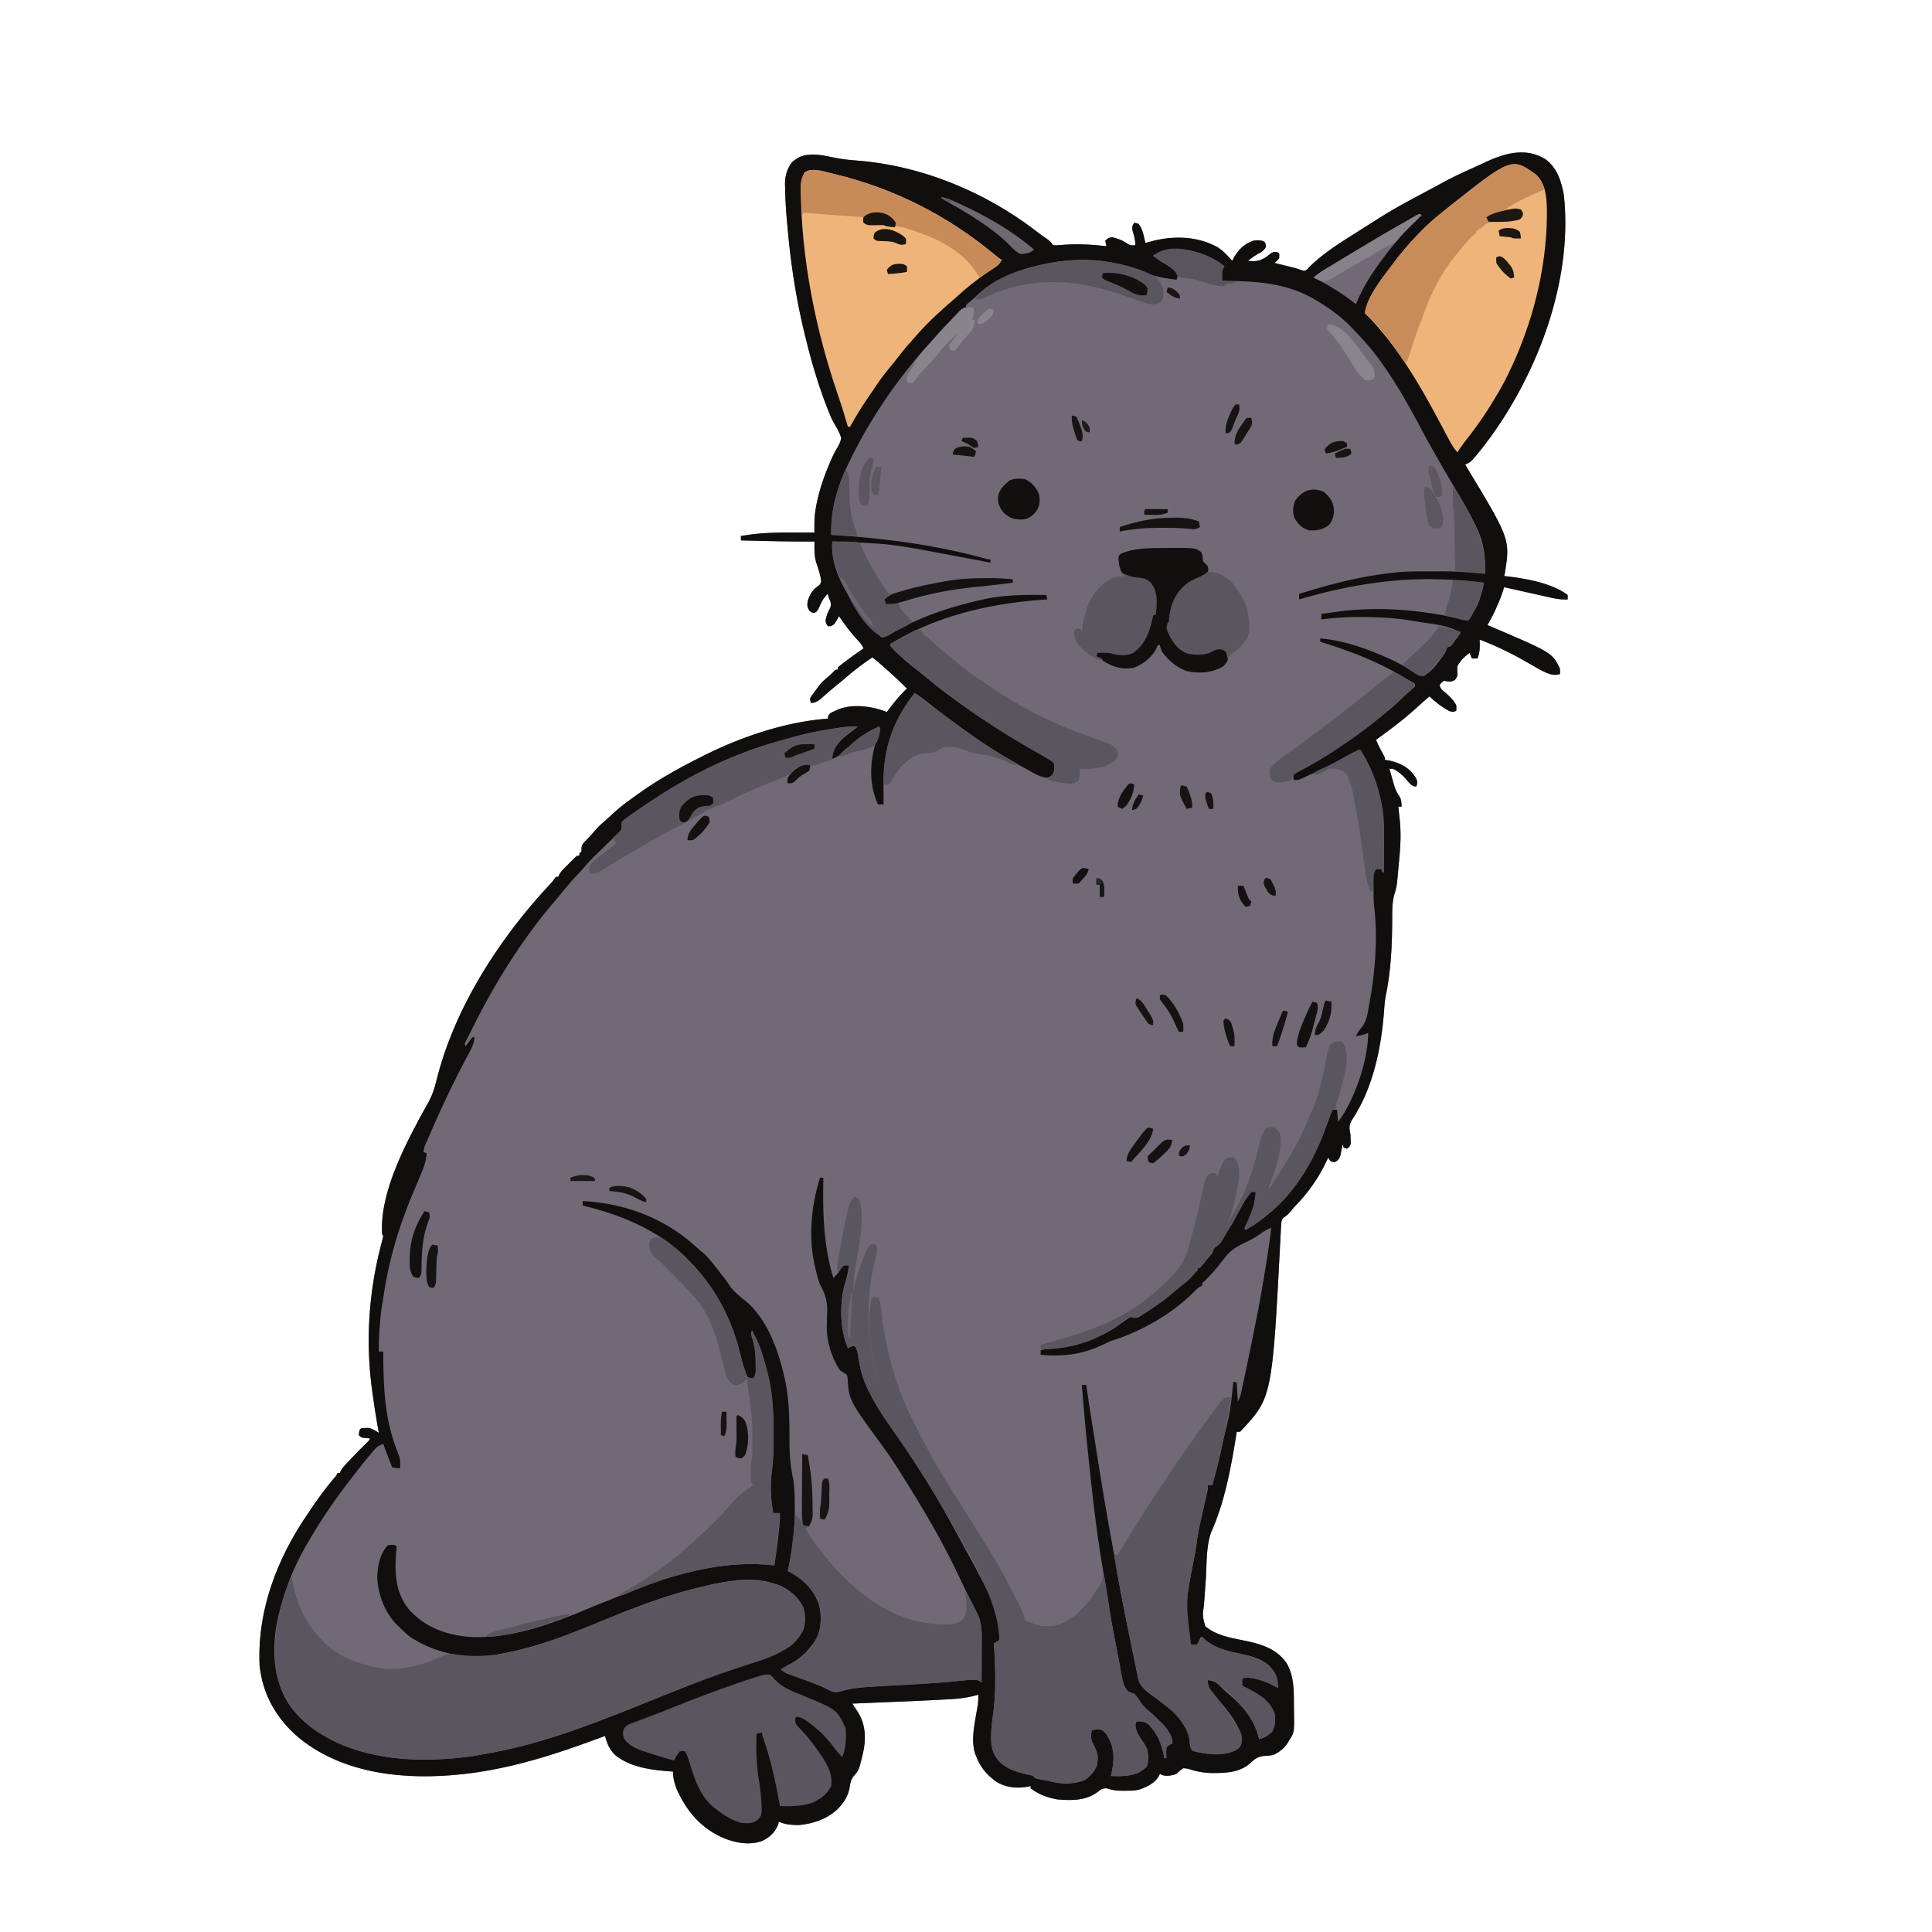 <svg xmlns="http://www.w3.org/2000/svg" width="1734" height="1734" version="1.1">
  <path fill="#716A76" d="M1387.188 143c10.55 7.93 14.08 19.63 16.4 32.16 8.56 79.36-25.78 166.79-74.27 228.27-8.91 11.02-8.91 11.02-14.32 13.57.33.55.66 1.09 1.01 1.65 39.51 65.42 39.51 65.42 34.51 96.35-.26.99-.26.99-.52 2 .75.07 1.49.15 2.26.23 17.4 2.09 40.37 6.01 54.74 16.77v4c-6.47.35-12.32-.97-18.62-2.41-1.1-.24-2.2-.48-3.33-.74-3.5-.77-6.99-1.56-10.48-2.35l-7.14-1.59c-5.81-1.3-11.62-2.6-17.43-3.91-.19.6-.39 1.21-.6 1.83-.26.79-.52 1.59-.79 2.42-.26.78-.52 1.57-.79 2.38-1.22 3.54-2.68 6.95-4.19 10.37-.28.65-.56 1.29-.85 1.96-2.28 5.2-4.96 10.12-7.78 15.04.62.26 1.23.52 1.86.79 56.2 24 56.2 24 63.14 38.21.25 2.87.25 2.87 0 5-6.02 1.97-11.57-.79-17-3.5-3.3-1.81-6.56-3.67-9.81-5.56-2.39-1.36-4.78-2.71-7.17-4.06l-1.8-1.01c-5.49-3.06-11.09-5.87-16.78-8.56-1.22-.57-1.22-.57-2.46-1.16-5.58-2.6-11.25-4.92-16.98-7.15l.06 2.37c.13 5.29.08 9.68-2.06 14.63h-5l-2-5c-4.56 3.22-8.43 7-11 12-.2 2.37-.07 4.57.1 6.94-.1 2.06-.1 2.06-2.16 5.18-3.81 2.44-5.59 1.59-9.94.88-2.46 1.79-2.46 1.79-4 4 1.13 3.37 1.99 4.02 4.69 6.19 4.02 3.42 7.86 7.07 10.31 11.81.16 2.74.16 2.74 0 5-2.66 1.04-3.76 1.09-6.48.07-6.6-3.67-12.1-7.8-17.52-13.07-4.17 3.52-8.23 7.12-12.25 10.81-11.29 10.27-23.42 19.22-35.75 28.19 1.87 4.78 4.24 9.11 6.76 13.57 1.24 2.43 1.24 2.43 1.24 4.43.62.09 1.24.17 1.87.26 8.96 1.49 17.84 5.24 23.58 12.59 3.61 5.27 3.61 5.27 3.36 9.15-.26.66-.53 1.32-.81 2-4.16-.49-5.66-2.6-8.25-5.75-3.75-4.32-7.43-7.96-12.75-10.25h-3c.9 3.21 1.83 6.42 2.75 9.62.38 1.36.38 1.36.77 2.74 1.16 4 2.23 7.59 4.64 11.02 2.57 3.66 2.54 6.23 2.84 10.62h-3c.15 1.3.29 2.61.44 3.95.19 1.77.38 3.53.56 5.3.1.85.19 1.71.29 2.59 1.12 10.66.8 21.12-.16 31.78-.09 1.04-.18 2.07-.28 3.14-.27 3.08-.56 6.16-.85 9.24-.12 1.32-.12 1.32-.24 2.67-.22 2.38-.45 4.76-.69 7.14-.1 1.01-.1 1.01-.19 2.04-.42 3.83-1.21 7.2-2.41 10.86-2.25 7.93-1.9 16.09-1.95 24.27-.14 22.6-1.23 44.85-5.84 67.04-.93 4.96-1.23 9.96-1.61 14.98-2.61 32.89-10.02 67.9-28.46 95.83-3.09 4.94-2.67 7.68-1.61 13.17.13 1.77.22 3.54.25 5.31.03.82.05 1.64.08 2.49-.4 2.68-1.27 3.52-3.33 5.2l-3-1-1-3c-.17.9-.34 1.81-.51 2.74-.25 1.18-.49 2.36-.74 3.57-.23 1.17-.46 2.35-.7 3.55-1.14 3.42-1.91 4.48-5.05 6.14-2.12-.12-2.12-.12-4-1l-2-3c-.44.96-.87 1.92-1.33 2.9-6.97 14.81-15.96 27.78-27.29 39.58-2.41 2.48-2.41 2.48-4.49 5.18-1.61 2-3.05 3.44-5.08 4.96-3.02 2.14-3.02 2.14-3.81 5.38-.17 2.09-.29 4.19-.39 6.28-.1 1.95-.1 1.95-.2 3.94-.04.69-.07 1.39-.11 2.1-7.49 145.06-7.49 145.06-36.3 175.68h-3c-.13.85-.27 1.7-.41 2.58-4.73 29.47-10.31 60.3-22.61 87.71-4.71 13.11-3.84 29.85-4.84 43.62-.26 3.68-.54 7.35-.81 11.02-.18 2.36-.35 4.72-.52 7.07-.08 1.09-.17 2.18-.25 3.3-1.37 10.09-1.37 10.09 1.19 19.32 9.42 7.79 21.14 10.06 32.75 12.38 15.5 3.09 30.88 6.94 40.31 20.81 5.47 9.51 6.33 20.22 6.43 30.97l.03 2.45.03 5.11c.01 1.73.03 3.46.06 5.19.31 18.28.31 18.28-4.36 25.47-.38.65-.75 1.29-1.14 1.96-3.07 5.09-7.54 8.49-12.86 11.04-3 .67-5.94.84-9 1-5.07.82-7.62 2.41-11.25 5.88-8.74 8.23-19.97 9.33-31.5 9.43l-2.78.03c-7.19-.05-13.75-1.16-20.61-3.36-2.32-.73-2.32-.73-5.86-.98-3.24 2.23-3.24 2.23-6 5-4.43 1.7-8.53 2.41-13.12 1.12-.62-.37-1.24-.74-1.88-1.12-.26.6-.53 1.2-.81 1.81-3.53 6.5-10.49 9.78-17.19 12.19-4.44 1.28-8.72 1.18-13.31 1.19l-2.51.03c-5.15.02-9.29-.65-14.18-2.22-3.32.16-4.65.72-7.25 2.81-10.58 8.42-23.86 8.28-36.75 7.19-8.64-1.48-17.03-4.63-24-10v-2c-.69.16-1.38.31-2.09.48-10.36 1.86-19.84 1.04-28.91-4.48-8.56-6.31-14.16-12.9-18-23-.26-.66-.52-1.33-.79-2.01-3.86-12.04-.66-25.9 1.37-37.98.18-1.08.36-2.15.55-3.26.25-1.45.25-1.45.51-2.92.38-2.97.39-5.83.36-8.83-.7.2-1.41.41-2.13.62-7.96 2.16-15.59 3.04-23.81 3.47-1.34.07-2.69.15-4.03.23-15.86.91-31.73 1.56-47.61 2.21-4.01.16-8.03.33-12.05.5-7.79.33-15.58.65-23.37.97.49.74.97 1.49 1.47 2.25.63.98 1.26 1.97 1.92 2.98.62.97 1.25 1.94 1.9 2.94 7.06 11.67 7 24.63 3.96 37.58-3.49 14.13-3.49 14.13-8.29 19.56-2.33 3.21-2.73 5.54-3.33 9.44-1.29 6.65-3.27 11.1-7.63 16.25-.51.62-1.03 1.25-1.56 1.89-9.11 10.06-23.2 14.96-36.44 16.11-6.37-.06-12.13-.37-18-3-.18.83-.37 1.65-.56 2.5-2.88 7-7.69 11.7-14.54 14.81-9.98 3.64-21.1 2.21-30.9-1.31-.72-.26-1.44-.51-2.19-.77-21.07-8.45-34.91-24.75-43.81-45.23-1.75-5.09-3-9.61-3-15-.72-.05-1.45-.09-2.2-.14-15.42-1.12-32.64-3.15-45.8-11.86-.61-.4-1.23-.8-1.86-1.21-6.41-4.74-9.16-11.33-11.14-18.79-1.12.42-1.12.42-2.26.85-43 16.12-86.67 30.32-132.74 34.15-1.24.11-2.49.22-3.77.34-47.75 3.64-99.68-2.99-137.47-34.91-19.13-16.88-30.96-37.78-33.76-63.43-2.33-48.16 14.99-94.59 41.75-134.15 1.43-2.11 2.83-4.24 4.24-6.36 6.39-9.57 13.15-18.64 20.53-27.46 2.43-2.73 2.43-2.73 3.48-5.03h2c.4-.88.4-.88.8-1.78 1.24-2.3 2.57-3.9 4.36-5.79l1.9-2.02 2.01-2.1 2.03-2.15c4.37-4.61 8.81-9.14 13.36-13.56 1.64-1.54 1.64-1.54 2.54-3.6-1.28-.12-2.55-.25-3.87-.38-3.88-.37-3.88-.37-6.13-2.62.56-4.56.56-4.56 2-6 1.82-.24 1.82-.24 4.13-.31l2.26-.12c3.79.62 6.36 2.41 9.61 4.43-.19-1.06-.38-2.13-.58-3.23-1.67-9.23-3.15-18.47-4.42-27.77l-.75-5.23c-6.33-44.24-3.53-88.44 7.55-131.69.3-1.17.6-2.35.91-3.55.41-1.57.41-1.57.83-3.17.15-.78.3-1.56.46-2.36l-1-1c-2.77-38.79 23.25-85.77 41.66-118.99 3.58-6.6 5.53-13.03 7.32-20.26 16.29-64.95 56.37-126.62 101.71-175.19 2.3-2.45 2.3-2.45 4-4.9.43-.55.87-1.1 1.31-1.66h2c.26-.58.52-1.17.79-1.77 1.3-2.39 2.71-3.98 4.62-5.9.66-.67 1.32-1.33 2-2.01.69-.69 1.38-1.37 2.09-2.07l2.09-2.11c.66-.66 1.32-1.32 2.01-2l1.83-1.83c1.57-1.31 1.57-1.31 3.57-1.31v-2l2-2c-.04-.77-.09-1.53-.13-2.32.18-3.72 1.7-4.91 4.26-7.56.82-.87 1.65-1.74 2.5-2.63.78-.82 1.57-1.64 2.37-2.49 1.03-1.22 2.06-2.45 3.07-3.69 2.62-3.08 5.52-5.68 8.61-8.3 2.25-1.95 4.43-3.97 6.6-6.01 5.92-5.54 12.07-10.37 18.72-15 1.26-.91 2.51-1.82 3.77-2.74 17.76-12.87 36.66-23.41 56.23-33.26l2.21-1.12c33.96-17.24 74.74-31.18 112.79-33.88.07-.6.13-1.21.2-1.83 1.14-3.08 2.75-3.51 5.68-4.86l2.68-1.26c13.54-5.82 31.14-3.18 44.44 1.95.63-.85 1.26-1.69 1.91-2.56 4.97-6.61 10-12.8 16.09-18.44-3.68-3.73-7.45-7.33-11.31-10.88-.57-.52-1.14-1.05-1.73-1.59-5.84-5.36-11.75-10.59-17.96-15.53-8.65 5.74-16.63 11.89-24.47 18.69-3.17 2.72-6.44 5.33-9.69 7.97-2.11 1.74-4.18 3.5-6.24 5.31-.57.5-1.15 1.01-1.75 1.52-1.12.98-2.24 1.97-3.35 2.97-3.08 2.69-5.38 4.18-9.5 4.54-.7-1.69-.7-1.69-1-4 1.3-2.4 1.3-2.4 3.19-4.94.65-.88 1.31-1.76 1.98-2.67.61-.79 1.21-1.58 1.83-2.39.64-.89 1.28-1.77 1.94-2.69 2.52-2.82 5.29-5.21 8.16-7.66 2.04-1.72 2.04-1.72 4.28-4.09 1.62-1.56 1.62-1.56 3.62-1.56v-2c1.93-1.65 3.85-3.18 5.88-4.69.58-.44 1.17-.88 1.77-1.34 5.03-3.78 10.15-7.43 15.35-10.97-1.54-3.65-3.77-6.03-6.5-8.88-5.82-6.27-10.66-13.07-15.5-20.12-.3.57-.6 1.13-.92 1.71-3.46 6.07-3.46 6.07-6.89 7.29h-2.19c-2-3-2-3-1.87-6.12.74-3.29 1.59-5.49 3.06-8.44 1.56-3.29 1.89-4.05 1.12-7.75-.43-.89-.86-1.78-1.31-2.69-.35-1.33-.69-2.66-1-4-4.32 3.85-6.12 8.21-8.43 13.42-1.57 2.58-1.57 2.58-3.61 3.54-1.96.04-1.96.04-4.21-1.46-2.46-3.52-2.37-5.24-1.75-9.5 2.05-5.63 4.16-9.54 9.13-12.94 1.99-1.54 1.99-1.54 2.87-4.06-.46-5.81-2.54-11.37-4.33-16.88-1.46-4.66-1.7-8.97-1.69-13.81.01-1.49.01-1.49.01-3.01.01-.76.01-1.52.01-2.3-1.31.01-2.63.01-3.99.02-13.8.04-27.58-.18-41.38-.52-2.02-.05-4.04-.1-6.06-.14l-14.57-.36v-4c2.19-.32 4.38-.63 6.57-.94 1.82-.26 1.82-.26 3.69-.52 12.88-1.58 25.73-1.67 38.68-1.6 1.67 0 3.33.01 5 .01 4.02.01 8.04.03 12.06.05l-.04-2.54c-.06-6.45.03-12.67 1.17-19.02.2-1.13.2-1.13.4-2.28 2.48-13.21 6.68-25.76 11.97-38.1.38-.88.76-1.77 1.15-2.68 1.66-3.82 3.34-7.49 5.54-11.03 1.92-3.23 3.2-5.64 3.81-9.35-1.57-5.05-4.09-9.28-6.78-13.81-2.06-3.7-3.61-7.57-5.15-11.5-.33-.83-.66-1.66-.99-2.51-7.85-20.31-13.98-41.02-19.08-62.18l-.88-3.59c-7.5-30.72-12.3-61.92-15.12-93.41-.1-1.11-.2-2.22-.31-3.36-1.06-11.53-1.88-23.06-2.06-34.64-.03-.87-.05-1.73-.08-2.62-.02-7.35 1.81-13.92 6.31-19.82 4.55-3.75 8.23-5.97 14.14-6.56.73-.08 1.46-.16 2.21-.25 7.3-.38 14.16 1.22 21.26 2.68 6.73 1.34 13.38 2.12 20.22 2.63 58.28 4.51 115.42 28.03 161.54 63.59 3.51 2.67 7.12 5.19 10.73 7.73 2.04 1.62 2.04 1.62 4.04 4.62 2.36.29 2.36.29 5.11 0 1.06-.06 2.11-.13 3.2-.19 1.14-.08 2.27-.16 3.44-.25 12.29-.7 24.05-.04 36.25 1.44l-1-5c2.17-1.95 3.33-2.99 6.3-3.03 5.43 1.18 9.37 2.83 13.94 5.99 2.32 1.37 4.13 1.45 6.76 1.04 0-4.74-1.21-8.6-2.54-13.12-.5-3.16-.2-4.27 1.54-6.88 1.81.19 1.81.19 4 1 2.57 3.61 3.7 7.02 4.69 11.31.25 1.07.5 2.14.76 3.24.27 1.21.27 1.21.55 2.45.79-.2 1.57-.41 2.38-.62l3.19-.82c1.03-.26 2.06-.53 3.12-.81 19-4.33 39.25-3.35 56.32 6.27 4.27 2.82 7.63 6.15 10.99 9.98l2 2c.52-1.01 1.03-2.02 1.57-3.06 3.98-6.92 9.73-12.48 17.43-14.94 3.64-.57 6.78-.71 10.07 1.19.93 1.81.93 1.81 1.12 4.19-1.59 3.51-3.69 4.48-6.98 6.35-3.24 1.86-6.19 4.07-9.21 6.27 7.18 1.02 11.42.19 17.38-4.06.95-.76 1.91-1.51 2.9-2.29 2.72-1.65 2.72-1.65 5.57-1.4.71.25 1.42.5 2.15.75.25 2.25.25 2.25 0 5-2.01 2.17-2.01 2.17-4 4 .57.14 1.14.28 1.73.43 2.61.65 5.22 1.3 7.84 1.95.89.22 1.79.44 2.71.67.88.22 1.76.44 2.66.66.87.21 1.73.42 2.63.64 2.16.58 4.21 1.28 6.32 2.03 3.07.97 3.07.97 5.32-.66l2.04-2.22c13.12-12.92 29.27-22.69 44.75-32.5.83-.53 1.67-1.06 2.52-1.6 5.48-3.49 10.98-6.95 16.48-10.4.95-.59.95-.59 1.91-1.2 12.84-8.05 26.25-15.05 39.61-22.19 1.24-.66 2.48-1.33 3.72-1.99.61-.32 1.21-.64 1.83-.97 3.11-1.67 6.22-3.35 9.32-5.05 9.8-5.37 19.93-9.92 30.13-14.48 2.13-.96 4.25-1.94 6.36-2.95 17.78-8.46 37.35-14.43 55.31-3.17Z"/>
  <path fill="#110F0E" d="M1387.188 143c10.55 7.93 14.08 19.63 16.4 32.16 8.56 79.36-25.78 166.79-74.27 228.27-8.91 11.02-8.91 11.02-14.32 13.57.33.55.66 1.09 1.01 1.65 39.51 65.42 39.51 65.42 34.51 96.35-.26.99-.26.99-.52 2 .75.07 1.49.15 2.26.23 17.4 2.09 40.37 6.01 54.74 16.77v4c-6.47.35-12.32-.97-18.62-2.41-1.1-.24-2.2-.48-3.33-.74-3.5-.77-6.99-1.56-10.48-2.35l-7.14-1.59c-5.81-1.3-11.62-2.6-17.43-3.91-.19.6-.39 1.21-.6 1.83-.26.79-.52 1.59-.79 2.42-.26.78-.52 1.57-.79 2.38-1.22 3.54-2.68 6.95-4.19 10.37-.28.65-.56 1.29-.85 1.96-2.28 5.2-4.96 10.12-7.78 15.04.62.26 1.23.52 1.86.79 56.2 24 56.2 24 63.14 38.21.25 2.87.25 2.87 0 5-6.02 1.97-11.57-.79-17-3.5-3.3-1.81-6.56-3.67-9.81-5.56-2.39-1.36-4.78-2.71-7.17-4.06l-1.8-1.01c-5.49-3.06-11.09-5.87-16.78-8.56-1.22-.57-1.22-.57-2.46-1.16-5.58-2.6-11.25-4.92-16.98-7.15l.06 2.37c.13 5.29.08 9.68-2.06 14.63h-5l-2-5c-4.56 3.22-8.43 7-11 12-.2 2.37-.07 4.57.1 6.94-.1 2.06-.1 2.06-2.16 5.18-3.81 2.44-5.59 1.59-9.94.88-2.46 1.79-2.46 1.79-4 4 1.13 3.37 1.99 4.02 4.69 6.19 4.02 3.42 7.86 7.07 10.31 11.81.16 2.74.16 2.74 0 5-2.66 1.04-3.76 1.09-6.48.07-6.6-3.67-12.1-7.8-17.52-13.07-4.17 3.52-8.23 7.12-12.25 10.81-11.29 10.27-23.42 19.22-35.75 28.19 1.87 4.78 4.24 9.11 6.76 13.57 1.24 2.43 1.24 2.43 1.24 4.43.62.09 1.24.17 1.87.26 8.96 1.49 17.84 5.24 23.58 12.59 3.61 5.27 3.61 5.27 3.36 9.15-.26.66-.53 1.32-.81 2-4.16-.49-5.66-2.6-8.25-5.75-3.75-4.32-7.43-7.96-12.75-10.25h-3c.9 3.21 1.83 6.42 2.75 9.62.38 1.36.38 1.36.77 2.74 1.16 4 2.23 7.59 4.64 11.02 2.57 3.66 2.54 6.23 2.84 10.62h-3c.15 1.3.29 2.61.44 3.95.19 1.77.38 3.53.56 5.3.1.85.19 1.71.29 2.59 1.12 10.66.8 21.12-.16 31.78-.09 1.04-.18 2.07-.28 3.14-.27 3.08-.56 6.16-.85 9.24-.12 1.32-.12 1.32-.24 2.67-.22 2.38-.45 4.76-.69 7.14-.1 1.01-.1 1.01-.19 2.04-.42 3.83-1.21 7.2-2.41 10.86-2.25 7.93-1.9 16.09-1.95 24.27-.14 22.6-1.23 44.85-5.84 67.04-.93 4.96-1.23 9.96-1.61 14.98-2.61 32.89-10.02 67.9-28.46 95.83-3.09 4.94-2.67 7.68-1.61 13.17.13 1.77.22 3.54.25 5.31.03.82.05 1.64.08 2.49-.4 2.68-1.27 3.52-3.33 5.2l-3-1-1-3c-.17.9-.34 1.81-.51 2.74-.25 1.18-.49 2.36-.74 3.57-.23 1.17-.46 2.35-.7 3.55-1.14 3.42-1.91 4.48-5.05 6.14-2.12-.12-2.12-.12-4-1l-2-3c-.44.96-.87 1.92-1.33 2.9-6.97 14.81-15.96 27.78-27.29 39.58-2.41 2.48-2.41 2.48-4.49 5.18-1.61 2-3.05 3.44-5.08 4.96-3.02 2.14-3.02 2.14-3.81 5.38-.17 2.09-.29 4.19-.39 6.28-.1 1.95-.1 1.95-.2 3.94-.04.69-.07 1.39-.11 2.1-7.49 145.06-7.49 145.06-36.3 175.68h-3c-.13.85-.27 1.7-.41 2.58-4.73 29.47-10.31 60.3-22.61 87.71-4.71 13.11-3.84 29.85-4.84 43.62-.26 3.68-.54 7.35-.81 11.02-.18 2.36-.35 4.72-.52 7.07-.08 1.09-.17 2.18-.25 3.3-1.37 10.09-1.37 10.09 1.19 19.32 9.42 7.79 21.14 10.06 32.75 12.38 15.5 3.09 30.88 6.94 40.31 20.81 5.47 9.51 6.33 20.22 6.43 30.97l.03 2.45.03 5.11c.01 1.73.03 3.46.06 5.19.31 18.28.31 18.28-4.36 25.47-.38.65-.75 1.29-1.14 1.96-3.07 5.09-7.54 8.49-12.86 11.04-3 .67-5.94.84-9 1-5.07.82-7.62 2.41-11.25 5.88-8.74 8.23-19.97 9.33-31.5 9.43l-2.78.03c-7.19-.05-13.75-1.16-20.61-3.36-2.32-.73-2.32-.73-5.86-.98-3.24 2.23-3.24 2.23-6 5-4.43 1.7-8.53 2.41-13.12 1.12-.62-.37-1.24-.74-1.88-1.12-.26.6-.53 1.2-.81 1.81-3.53 6.5-10.49 9.78-17.19 12.19-4.44 1.28-8.72 1.18-13.31 1.19l-2.51.03c-5.15.02-9.29-.65-14.18-2.22-3.32.16-4.65.72-7.25 2.81-10.58 8.42-23.86 8.28-36.75 7.19-8.64-1.48-17.03-4.63-24-10v-2c-.69.16-1.38.31-2.09.48-10.36 1.86-19.84 1.04-28.91-4.48-8.56-6.31-14.16-12.9-18-23-.26-.66-.52-1.33-.79-2.01-3.86-12.04-.66-25.9 1.37-37.98.18-1.08.36-2.15.55-3.26.25-1.45.25-1.45.51-2.92.38-2.97.39-5.83.36-8.83-.7.2-1.41.41-2.13.62-7.96 2.16-15.59 3.04-23.81 3.47-1.34.07-2.69.15-4.03.23-15.86.91-31.73 1.56-47.61 2.21-4.01.16-8.03.33-12.05.5-7.79.33-15.58.65-23.37.97.49.74.97 1.49 1.47 2.25.63.98 1.26 1.97 1.92 2.98.62.97 1.25 1.94 1.9 2.94 7.06 11.67 7 24.63 3.96 37.58-3.49 14.13-3.49 14.13-8.29 19.56-2.33 3.21-2.73 5.54-3.33 9.44-1.29 6.65-3.27 11.1-7.63 16.25-.51.62-1.03 1.25-1.56 1.89-9.11 10.06-23.2 14.96-36.44 16.11-6.37-.06-12.13-.37-18-3-.18.83-.37 1.65-.56 2.5-2.88 7-7.69 11.7-14.54 14.81-9.98 3.64-21.1 2.21-30.9-1.31-.72-.26-1.44-.51-2.19-.77-21.07-8.45-34.91-24.75-43.81-45.23-1.75-5.09-3-9.61-3-15-.72-.05-1.45-.09-2.2-.14-15.42-1.12-32.64-3.15-45.8-11.86-.61-.4-1.23-.8-1.86-1.21-6.41-4.74-9.16-11.33-11.14-18.79-1.12.42-1.12.42-2.26.85-43 16.12-86.67 30.32-132.74 34.15-1.24.11-2.49.22-3.77.34-47.75 3.64-99.68-2.99-137.47-34.91-19.13-16.88-30.96-37.78-33.76-63.43-2.33-48.16 14.99-94.59 41.75-134.15 1.43-2.11 2.83-4.24 4.24-6.36 6.39-9.57 13.15-18.64 20.53-27.46 2.43-2.73 2.43-2.73 3.48-5.03h2c.4-.88.4-.88.8-1.78 1.24-2.3 2.57-3.9 4.36-5.79l1.9-2.02 2.01-2.1 2.03-2.15c4.37-4.61 8.81-9.14 13.36-13.56 1.64-1.54 1.64-1.54 2.54-3.6-1.28-.12-2.55-.25-3.87-.38-3.88-.37-3.88-.37-6.13-2.62.56-4.56.56-4.56 2-6 1.82-.24 1.82-.24 4.13-.31l2.26-.12c3.79.62 6.36 2.41 9.61 4.43-.19-1.06-.38-2.13-.58-3.23-1.67-9.23-3.15-18.47-4.42-27.77l-.75-5.23c-6.33-44.24-3.53-88.44 7.55-131.69.3-1.17.6-2.35.91-3.55.41-1.57.41-1.57.83-3.17.15-.78.3-1.56.46-2.36l-1-1c-2.77-38.79 23.25-85.77 41.66-118.99 3.58-6.6 5.53-13.03 7.32-20.26 16.29-64.95 56.37-126.62 101.71-175.19 2.3-2.45 2.3-2.45 4-4.9.43-.55.87-1.1 1.31-1.66h2c.26-.58.52-1.17.79-1.77 1.3-2.39 2.71-3.98 4.62-5.9.66-.67 1.32-1.33 2-2.01.69-.69 1.38-1.37 2.09-2.07l2.09-2.11c.66-.66 1.32-1.32 2.01-2l1.83-1.83c1.57-1.31 1.57-1.31 3.57-1.31v-2l2-2c-.04-.77-.09-1.53-.13-2.32.18-3.72 1.7-4.91 4.26-7.56.82-.87 1.65-1.74 2.5-2.63.78-.82 1.57-1.64 2.37-2.49 1.03-1.22 2.06-2.45 3.07-3.69 2.62-3.08 5.52-5.68 8.61-8.3 2.25-1.95 4.43-3.97 6.6-6.01 5.92-5.54 12.07-10.37 18.72-15 1.26-.91 2.51-1.82 3.77-2.74 17.76-12.87 36.66-23.41 56.23-33.26l2.21-1.12c33.96-17.24 74.74-31.18 112.79-33.88.07-.6.13-1.21.2-1.83 1.14-3.08 2.75-3.51 5.68-4.86l2.68-1.26c13.54-5.82 31.14-3.18 44.44 1.95.63-.85 1.26-1.69 1.91-2.56 4.97-6.61 10-12.8 16.09-18.44-3.68-3.73-7.45-7.33-11.31-10.88-.57-.52-1.14-1.05-1.73-1.59-5.84-5.36-11.75-10.59-17.96-15.53-8.65 5.74-16.63 11.89-24.47 18.69-3.17 2.72-6.44 5.33-9.69 7.97-2.11 1.74-4.18 3.5-6.24 5.31-.57.5-1.15 1.01-1.75 1.52-1.12.98-2.24 1.97-3.35 2.97-3.08 2.69-5.38 4.18-9.5 4.54-.7-1.69-.7-1.69-1-4 1.3-2.4 1.3-2.4 3.19-4.94.65-.88 1.31-1.76 1.98-2.67.61-.79 1.21-1.58 1.83-2.39.64-.89 1.28-1.77 1.94-2.69 2.52-2.82 5.29-5.21 8.16-7.66 2.04-1.72 2.04-1.72 4.28-4.09 1.62-1.56 1.62-1.56 3.62-1.56v-2c1.93-1.65 3.85-3.18 5.88-4.69.58-.44 1.17-.88 1.77-1.34 5.03-3.78 10.15-7.43 15.35-10.97-1.54-3.65-3.77-6.03-6.5-8.88-5.82-6.27-10.66-13.07-15.5-20.12-.3.57-.6 1.13-.92 1.71-3.46 6.07-3.46 6.07-6.89 7.29h-2.19c-2-3-2-3-1.87-6.12.74-3.29 1.59-5.49 3.06-8.44 1.56-3.29 1.89-4.05 1.12-7.75-.43-.89-.86-1.78-1.31-2.69-.35-1.33-.69-2.66-1-4-4.32 3.85-6.12 8.21-8.43 13.42-1.57 2.58-1.57 2.58-3.61 3.54-1.96.04-1.96.04-4.21-1.46-2.46-3.52-2.37-5.24-1.75-9.5 2.05-5.63 4.16-9.54 9.13-12.94 1.99-1.54 1.99-1.54 2.87-4.06-.46-5.81-2.54-11.37-4.33-16.88-1.46-4.66-1.7-8.97-1.69-13.81.01-1.49.01-1.49.01-3.01.01-.76.01-1.52.01-2.3-1.31.01-2.63.01-3.99.02-13.8.04-27.58-.18-41.38-.52-2.02-.05-4.04-.1-6.06-.14l-14.57-.36v-4c2.19-.32 4.38-.63 6.57-.94 1.82-.26 1.82-.26 3.69-.52 12.88-1.58 25.73-1.67 38.68-1.6 1.67 0 3.33.01 5 .01 4.02.01 8.04.03 12.06.05l-.04-2.54c-.06-6.45.03-12.67 1.17-19.02.2-1.13.2-1.13.4-2.28 2.48-13.21 6.68-25.76 11.97-38.1.38-.88.76-1.77 1.15-2.68 1.66-3.82 3.34-7.49 5.54-11.03 1.92-3.23 3.2-5.64 3.81-9.35-1.57-5.05-4.09-9.28-6.78-13.81-2.06-3.7-3.61-7.57-5.15-11.5-.33-.83-.66-1.66-.99-2.51-7.85-20.31-13.98-41.02-19.08-62.18l-.88-3.59c-7.5-30.72-12.3-61.92-15.12-93.41-.1-1.11-.2-2.22-.31-3.36-1.06-11.53-1.88-23.06-2.06-34.64-.03-.87-.05-1.73-.08-2.62-.02-7.35 1.81-13.92 6.31-19.82 4.55-3.75 8.23-5.97 14.14-6.56.73-.08 1.46-.16 2.21-.25 7.3-.38 14.16 1.22 21.26 2.68 6.73 1.34 13.38 2.12 20.22 2.63 58.28 4.51 115.42 28.03 161.54 63.59 3.51 2.67 7.12 5.19 10.73 7.73 2.04 1.62 2.04 1.62 4.04 4.62 2.36.29 2.36.29 5.11 0 1.06-.06 2.11-.13 3.2-.19 1.14-.08 2.27-.16 3.44-.25 12.29-.7 24.05-.04 36.25 1.44l-1-5c2.17-1.95 3.33-2.99 6.3-3.03 5.43 1.18 9.37 2.83 13.94 5.99 2.32 1.37 4.13 1.45 6.76 1.04 0-4.74-1.21-8.6-2.54-13.12-.5-3.16-.2-4.27 1.54-6.88 1.81.19 1.81.19 4 1 2.57 3.61 3.7 7.02 4.69 11.31.25 1.07.5 2.14.76 3.24.27 1.21.27 1.21.55 2.45.79-.2 1.57-.41 2.38-.62l3.19-.82c1.03-.26 2.06-.53 3.12-.81 19-4.33 39.25-3.35 56.32 6.27 4.27 2.82 7.63 6.15 10.99 9.98l2 2c.52-1.01 1.03-2.02 1.57-3.06 3.98-6.92 9.73-12.48 17.43-14.94 3.64-.57 6.78-.71 10.07 1.19.93 1.81.93 1.81 1.12 4.19-1.59 3.51-3.69 4.48-6.98 6.35-3.24 1.86-6.19 4.07-9.21 6.27 7.18 1.02 11.42.19 17.38-4.06.95-.76 1.91-1.51 2.9-2.29 2.72-1.65 2.72-1.65 5.57-1.4.71.25 1.42.5 2.15.75.25 2.25.25 2.25 0 5-2.01 2.17-2.01 2.17-4 4 .57.14 1.14.28 1.73.43 2.61.65 5.22 1.3 7.84 1.95.89.22 1.79.44 2.71.67.88.22 1.76.44 2.66.66.87.21 1.73.42 2.63.64 2.16.58 4.21 1.28 6.32 2.03 3.07.97 3.07.97 5.32-.66l2.04-2.22c13.12-12.92 29.27-22.69 44.75-32.5.83-.53 1.67-1.06 2.52-1.6 5.48-3.49 10.98-6.95 16.48-10.4.95-.59.95-.59 1.91-1.2 12.84-8.05 26.25-15.05 39.61-22.19 1.24-.66 2.48-1.33 3.72-1.99.61-.32 1.21-.64 1.83-.97 3.11-1.67 6.22-3.35 9.32-5.05 9.8-5.37 19.93-9.92 30.13-14.48 2.13-.96 4.25-1.94 6.36-2.95 17.78-8.46 37.35-14.43 55.31-3.17Zm-352.19 86c3.23 3.7 7.59 5.98 11.73 8.51 3.91 2.44 7.24 4.95 10.27 8.49-.19 2.81-.19 2.81-1 5-10.07-.97-19.31-2.88-28.81-6.38-1.77-.62-3.54-1.25-5.3-1.88-2.78-.99-5.56-1.98-8.33-2.98-33.83-11.39-73.39-7.26-105.56 7.24-.89.39-1.79.79-2.72 1.2-11.43 5.06-21.63 9.6-30.28 18.8-1.53 1.33-3.07 2.64-4.62 3.94-1.93 1.56-1.93 1.56-3.38 3.06v2c-.57.25-1.15.5-1.74.76-2.56 1.41-4.28 3.02-6.34 5.09-.77.77-1.53 1.54-2.33 2.33a530.26 530.26 0 0 1-4.77 4.82c-4.26 4.29-8.36 8.67-12.31 13.25-1.92 2.23-3.9 4.39-5.88 6.56-28.66 31.81-53 67.66-71.63 106.19-.54 1.12-1.09 2.25-1.65 3.4-9.34 19.65-14.71 39.83-14.35 61.6.92.06 1.83.12 2.78.18 46 3.08 91.5 8.98 136.01 21.27 2.16.63 2.16.63 4.21.55v3c-.97-.19-1.95-.37-2.95-.56-11.35-2.17-22.7-4.31-34.05-6.44-1.03-.19-1.03-.19-2.09-.39-51.08-9.63-51.08-9.63-102.91-11.61-2.27 26.78 16.88 54.44 33.24 73.86 5.22 6.22 5.22 6.22 10.76 12.14 4.36-.3 7.4-2.25 11.07-4.5 23.34-13.76 49.67-22.37 75.93-28.5.7-.17 1.4-.33 2.12-.51 19.38-4.59 39.07-4.81 58.88-4.49l1 4c-.62.04-1.25.08-1.9.12-48.22 3.17-97.46 14.41-139.1 39.88 1.63 4.32 4.93 7.03 8.25 10.06.62.57 1.24 1.15 1.88 1.73 5.3 4.81 10.83 9.24 16.5 13.59 3.24 2.5 6.37 5.1 9.5 7.74 5.79 4.86 11.77 9.42 17.87 13.88.69.5 1.38 1.01 2.09 1.53 9.17 6.7 18.39 13.28 27.91 19.47l4.65 3.06c12.13 7.95 24.41 15.53 36.99 22.76.59.33 1.17.67 1.78 1.02 2.97 1.71 5.95 3.41 8.92 5.11 1.09.62 2.18 1.25 3.31 1.89 1.47.84 1.47.84 2.98 1.7 2.37 1.46 2.37 1.46 4.37 3.46.57 4.9.72 6.93-2.06 11.06-2.94 1.94-2.94 1.94-6.16 1.8-4.23-.96-7.42-2.48-11.15-4.61-.61-.34-1.22-.67-1.85-1.02-1.26-.69-2.52-1.4-3.78-2.11-1.36-.76-2.72-1.52-4.09-2.27-15.85-8.7-31.2-18.33-45.91-28.85-.73-.52-1.47-1.05-2.23-1.59-12.5-8.93-24.87-18.01-36.87-27.61-3.53-2.79-7.12-5.35-10.9-7.8-20.2 25.84-28.24 50.99-28.06 83.62.01 1.6.01 3.19.01 4.78.01 3.87.03 7.73.05 11.6h-5c-9.63-21.13-6.76-43.97 1.11-65.16 1.23-2.75 1.23-2.75-.11-4.84-10.56 4.64-18.47 10.34-27 18-.89.72-1.79 1.43-2.71 2.17-2.42 1.85-2.42 1.85-4.79 4.45-2.47 2.35-4.28 3.37-7.5 4.38.16-7.09 3.43-11.73 8-17 3.19-2.89 6.54-5.45 10-8 1.67-1.33 3.34-2.66 5-4-7.81-.34-15.36.91-23.06 2.12-.71.12-1.41.23-2.14.34a289.806 289.806 0 0 0-35.29 7.83c-2.4.68-4.8 1.32-7.21 1.96-41.71 11-80.85 30.05-116.67 53.81-.63.42-1.26.84-1.91 1.27-4.28 2.83-8.51 5.73-12.72 8.67-.62.43-1.25.87-1.9 1.31a346.27 346.27 0 0 0-5.51 3.94c-.57.38-1.13.77-1.71 1.17-1.77 1.26-1.77 1.26-3.88 3.58.01.96.01 1.91.02 2.9-.02 3.88-1.42 5.18-4.11 7.84-.59.56-1.18 1.12-1.79 1.69l-1.83 1.8c-1.94 1.9-3.89 3.77-5.85 5.65-2.55 2.47-5.09 4.95-7.63 7.42-.61.6-1.22 1.19-1.85 1.8-3.69 3.6-7.21 7.28-10.54 11.22-2.33 2.76-4.82 5.36-7.29 7.99-4.48 4.82-8.74 9.76-12.85 14.89a411.94 411.94 0 0 1-6.31 7.53c-30.93 36.14-56.27 77.53-76.97 120.27-.37.7-.74 1.4-1.12 2.13-.38.71-.76 1.43-1.15 2.17-.35.66-.7 1.32-1.07 1.99-.21.57-.43 1.13-.66 1.71l1 2c.41-.58.82-1.15 1.24-1.75.54-.74 1.08-1.49 1.64-2.25.53-.74 1.06-1.49 1.61-2.25l1.51-1.75h2c-.55 4.83-1.97 8.33-4.25 12.61-.69 1.31-1.38 2.61-2.07 3.92-.36.69-.73 1.37-1.1 2.08-12.21 22.98-23.3 46.49-33.58 70.39-.51 1.19-1.02 2.38-1.55 3.6-2.43 5.03-2.43 5.03-3.45 10.4l3 1c-.51 6.24-2.02 11.25-4.43 17-.53 1.29-.53 1.29-1.07 2.61-1.94 4.71-3.93 9.4-5.93 14.08-12.87 30.11-22.36 61.13-27.14 93.56-.45 2.88-.95 5.75-1.46 8.62-1.08 6.4-1.63 12.79-2.09 19.25l-.26 3.34c-.49 6.53-.73 13-.62 19.54h4c.01 1.13.01 2.25.01 3.41.17 29.98 1.46 58.5 12.83 86.67 1.49 3.76 2.54 6.81 2.35 10.92l-.08 2.31c-.04.56-.07 1.12-.11 1.69l-7-1c-1.79-4.41-3.46-8.86-5.12-13.31-.28-.74-.56-1.48-.84-2.25-.68-1.81-1.36-3.63-2.04-5.44-4.93 1.4-7.48 4.41-10.62 8.25-.53.63-1.05 1.26-1.59 1.9-1.61 1.94-3.2 3.89-4.79 5.85-.67.84-.67.84-1.37 1.69-2.72 3.38-5.39 6.81-8.04 10.25-1.14 1.48-2.28 2.96-3.43 4.43a500.077 500.077 0 0 0-38.16 56.63c-.37.63-.74 1.27-1.12 1.92-10.61 18.31-18.77 38.56-23.88 59.08-.2.81-.41 1.61-.63 2.44-5.13 20.57-6.16 43.28.63 63.56.35 1.07.7 2.13 1.07 3.23 8.74 23.44 28.87 38.68 50.79 48.96 45.01 20.15 96.96 17.42 144.14 7.81 1.6-.32 1.6-.32 3.24-.66 49.11-10.16 95.69-29.65 142.06-48.27 49.17-19.76 49.17-19.76 69.33-26.19l2.49-.79c3.98-1.27 7.96-2.52 11.95-3.73 16.95-5.24 33.85-12.03 43.93-27.36 3.26-6.38 3.12-15.31 1.07-22.12-4.04-9.05-12.25-15.81-21.07-19.88-3.29-1.2-6.59-2.17-10-3-.58-.17-1.16-.34-1.76-.52-16.98-3.66-36.56-.43-53.24 3.52l-3.28.73c-31.05 7-60.9 18.38-90.24 30.59-29.33 12.2-59.15 23.9-90.48 29.68-1.19.24-2.37.49-3.6.74-27.38 5.09-56.27-.27-79.4-15.74-3.57-2.79-6.81-5.78-10-9l-2.14-2.08c-10.73-11.08-16.76-27.23-17.29-42.61.45-9.77 2.45-20.99 9.43-28.31 3.81-.69 3.81-.69 7 0l1 1c-.09 1.9-.25 3.8-.43 5.69-1.51 18.7-.58 36.36 12 51.37 14.79 16.2 35.1 23.17 56.7 24.23 35.93 1.18 72.27-12.31 104.94-26.11 4.93-2.08 9.91-4.05 14.88-6.02 4.21-1.68 8.41-3.36 12.59-5.1 43.48-18 90.87-32.68 138.32-27.06 1.6-10.63 3.12-21.24 4.19-31.94.13-1.23.13-1.23.25-2.48.41-4.21.65-8.34.56-12.58h-6c-2.2-12.4-2.92-24.56-1.28-37.07 1.46-11.17 1.64-22.25 1.59-33.49v-2.92c-.11-31.68-4.58-62.05-19.31-90.52-1.16 3.49-.77 4.37.38 7.75 2.5 7.45 2.8 14.72 2.81 22.5.01.9.02 1.79.04 2.72v2.61c.01.78.01 1.55.02 2.35-.25 2.07-.25 2.07-2.25 5.07-2.31 0-2.31 0-5-1-3.67-8.12-5.57-17.04-7.86-25.64-8.32-30.99-23.35-57.69-46.14-80.36l-2.73-2.73c-25.25-24.03-57.84-37.25-91.27-45.27v-4c38.63 1.98 74.3 15.62 102.83 42.02 2.26 2.12 2.26 2.12 5.24 4.36 4.55 4.06 8.17 8.82 11.93 13.62.44.55.87 1.11 1.32 1.68 7.88 10.07 7.88 10.07 10.67 14.42 2.07 2.98 4.22 5.14 6.95 7.52.83.74 1.67 1.47 2.53 2.23 1.63 1.39 3.31 2.73 5.02 4.03 19.22 16.23 29.2 44.25 34.51 68.12.19.83.38 1.66.58 2.51 4.02 18.36 3.96 36.91 4.01 55.62.06 11.73.93 22.41 3.41 33.87 1.25 8.17 1.28 16.44 1.31 24.69.01.68.01 1.37.01 2.08.03 18.54-2 37.18-6.32 55.23.78.41 1.55.83 2.35 1.25 12.54 6.95 20.27 15.19 25.82 28.57 2.68 10.28 2.02 22.86-3.17 32.18-2.11 3.23-4.43 6.13-7 9-.8.92-.8.92-1.62 1.87-6.17 6.65-14.18 11.36-22.38 15.13 2.1 2.33 3.79 3.52 6.75 4.54.74.27 1.49.53 2.26.81.8.27 1.6.55 2.43.84 1.71.61 3.42 1.22 5.13 1.84l2.7.97c4.54 1.66 9.05 3.45 13.54 5.25.83.33 1.66.66 2.52 1 .78.31 1.57.63 2.38.95.69.28 1.37.55 2.08.84 2.21.96 2.21.96 4.98 2.68 4.21 1.67 7.02.78 11.19-.43 10.82-2.76 21.55-3.34 32.67-3.91 2.08-.12 4.16-.24 6.24-.37 4.13-.24 8.26-.47 12.39-.69 7.77-.43 15.54-.9 23.31-1.38 1.9-.12 1.9-.12 3.85-.24 8.52-.53 17.02-1.21 25.51-2.09 15.63-1.57 15.63-1.57 20.07 1.39.03-6.06.05-12.13.06-18.19 0-2.06.01-4.12.02-6.18.01-2.98.02-5.95.02-8.93.01-.91.01-1.81.02-2.75.09-13.18.09-13.18-3.89-25.56-.86-1.73-.86-1.73-1.73-3.5-.63-1.21-1.25-2.43-1.87-3.64-.64-1.28-1.29-2.57-1.92-3.85-1.29-2.59-2.59-5.17-3.89-7.75-2.09-4.18-4.09-8.39-6.07-12.62-10.17-21.63-21.47-42.54-33.75-63.03-.57-.95-1.13-1.9-1.72-2.88-6.72-11.23-13.62-22.33-20.65-33.37-.64-1.01-1.29-2.02-1.95-3.06-3.73-5.83-7.64-11.46-11.74-17.03-29.87-40.88-29.87-40.88-31.18-60.3-.42-3.59-.42-3.59-3.59-5.4l-3.17-1.96c-7.82-11.71-12.4-26.93-11.88-40.95l.09-4.01c.05-2.07.1-4.15.19-6.22.4-10.15-1.29-17-6.4-25.82-1.72-4.59-2.88-9.23-4-14-.3-1.24-.6-2.49-.91-3.77-5.54-25.68-2.87-53.39 4.91-78.23h3l-.06 3.4c-.51 29.72.34 57.9 9.06 86.6 2.55-2.43 4.59-4.76 6.44-7.75 1.26-1.83 1.26-1.83 2.56-3.25 2.81-.44 2.81-.44 5 0-.74 6.05-2.28 11.59-4.06 17.4-4.55 17.45-4.05 39.9 3.06 56.6l3-2c2.07 0 2.07 0 4 1 1.59 3.9 2.36 7.76 2.99 11.91 3.59 23.7 17.02 43.71 30.58 62.97 18.12 25.92 35.21 52.38 50.43 80.12.59 1.07 1.18 2.13 1.78 3.23 42.07 76.63 42.07 76.63 43.22 104.77l-5 3c.07.89.14 1.79.21 2.71.7 9.56 1.03 19.08 1.04 28.67 0 .73.01 1.46.01 2.22.01 10.76-.7 21.19-2.18 31.86-.87 6.39-1.41 12.66-1.45 19.1-.02.75-.03 1.49-.04 2.26.06 7.68 2.46 13.95 7.7 19.59 7.45 6.92 17.12 9.71 26.9 11.71 1.26.29 2.52.58 3.81.88l1 2c2.45.62 4.83 1.12 7.31 1.56 7.55 1.4 7.55 1.4 9.67 1.97 8.48 1.98 20.1 1.7 27.97-2.13 4.73-3.23 7.99-7.22 10.49-12.34 1.62-8.81.11-13.89-4.22-21.85-1.46-3.85-1.09-6.24-.22-10.21 3.64-.79 6.15-1.32 9.69 0 3 2.59 4.64 5.47 6.31 9 .58 1.18 1.16 2.35 1.75 3.56 3.18 8.95 1.57 19.45-.75 28.44 11.79.51 22.77 0 32-8 2.23-4.46 1.5-10.16 1-15-1.22-3.35-2.95-6.09-5-9-3.4-5.02-5.75-8.72-6-15l1-2c4.16-.4 7.01-.06 10.43 2.48 8.57 8.28 12.75 19 14.57 30.52h2c-.06-.69-.11-1.37-.17-2.08-.14-2.72-.2-5.22.17-7.92 2.5-2.12 2.5-2.12 5-3-.19-10.66-7.49-16.78-14.74-23.88-2.07-1.95-4.2-3.79-6.38-5.62-5.2-4.44-9.1-9.84-12.88-15.5-.95-.23-1.9-.45-2.87-.69-3.99-1.67-4.46-3.2-6.22-6.97-1.52-3.93-2.22-7.91-2.91-12.05-.33-1.87-.66-3.74-1-5.6-.16-.95-.33-1.9-.5-2.87-.78-4.39-1.64-8.77-2.5-13.14-3.53-18.25-6.89-36.47-9.57-54.86-.55-3.66-1.18-7.3-1.82-10.95-5.31-30.69-9.15-61.62-12.37-92.58-.24-2.35-.49-4.7-.74-7.05-2.5-23.39-4.65-46.79-6.5-70.24h4c.15 1.04.15 1.04.29 2.11 1.82 13.01 3.91 25.98 5.96 38.95.2 1.27.4 2.54.61 3.84 1.2 7.59 2.4 15.17 3.61 22.74.48 3 .95 6 1.43 9 3.11 19.64 6.46 39.22 10.01 58.78 1.38 7.59 2.72 15.18 4 22.78 4.38 25.88 9.61 51.59 14.84 77.3.19.94.38 1.88.58 2.85 2.51 12.36 2.51 12.36 5.23 24.68.2.88.4 1.76.61 2.67 2.72 7.54 11.42 12.41 17.54 17.16 25.52 19.76 25.52 19.76 27.76 35.41.11 1.06.23 2.13.34 3.23.42 3.99.42 3.99 2.88 6.89 2.14.83 4.04 1.28 6.31 1.61.92.18 1.84.35 2.78.54 10.96 1.58 22.93 1.74 32.35-4.66 2.21-3.4 2.67-5.38 2.4-9.39-3.11-14.69-17.47-29.32-26.57-40.95-2.95-3.82-4.22-5.71-3.96-10.54 4.99.45 7.3 1.67 10.88 5.12l2.61 2.49 2.51 2.39c1.33 1.13 2.66 2.26 4 3.38 11.96 10.51 23.15 23.55 26 39.62 5.06-1.33 8.26-3.34 12-7 2.57-5.28 2.87-10.24 2-16-5.24-13.28-16.98-18.98-29-25-.04-2-.04-4 0-6 1-1 1-1 4.56-1.2 4.46.06 8.29 1.05 12.51 2.45.66.2 1.33.41 2.02.62 4.7 1.51 8.7 3.56 12.91 6.13-.18-8.26-1.96-13.56-7.53-19.69-8.77-8.29-21.61-9.96-32.95-12.49-10.64-2.51-20.47-6.22-28.52-13.82-.47.97-.95 1.94-1.43 2.94-1.57 3.06-1.57 3.06-2.57 4.06-1.66.04-3.33.04-5 0-11.92-19.73 2.07-68.47 5-90.38.16-1.16.31-2.33.47-3.54 1.08-7.82 2.66-15.41 4.53-23.08.91-3.85 1.8-7.71 2.69-11.56.22-.96.45-1.92.68-2.9.21-.92.43-1.84.64-2.79.19-.82.38-1.64.58-2.48.53-2.54.53-2.54.41-6.27h4c3.67-12.64 6.77-25.32 9.5-38.19.2-.9.39-1.8.59-2.73 6.22-25.82 6.22-25.82 8.91-52.08l3 1 1 17c1.49-2.98 2.32-4.81 2.98-7.91.16-.76.32-1.52.49-2.31.17-.82.34-1.64.52-2.48.18-.86.37-1.72.56-2.6.59-2.8 1.18-5.59 1.76-8.39l1.23-5.78c2.73-12.89 5.4-25.78 7.91-38.71.56-2.87 1.14-5.73 1.72-8.59 2.81-14.07 5.21-28.2 7.52-42.35.15-.92.3-1.84.46-2.78 1.85-11.34 3.53-22.68 4.85-34.1-3.55 1.37-6.28 2.81-9.31 5.12-5.06 3.65-10.37 6.37-15.98 9.04-7.17 3.44-12.29 7.06-17.02 13.46-5.48 7.2-11.23 14.08-17.75 20.38-2.17 1.78-2.17 1.78-1.94 4-.59.26-1.19.52-1.8.79-2.33 1.28-3.61 2.55-5.39 4.52-19.1 19.5-46.78 35.28-72.77 43.64-2.85.98-5.49 2.18-8.19 3.51-18.46 9.11-36.61 11.39-56.85 9.54v-4c2.64-.88 4.43-1.17 7.15-1.32 24.66-1.65 47.04-9.19 66.92-24.24 2.27-1.69 4.38-3.19 6.93-4.44.79.18 1.59.37 2.4.56 3.2.54 4.11 0 6.79-1.74.77-.49 1.55-.98 2.35-1.49 1.22-.81 1.22-.81 2.46-1.64.85-.55 1.69-1.1 2.56-1.67 10.02-6.59 19.33-13.79 28.16-21.92 2.17-1.99 4.37-3.93 6.59-5.85 3.03-2.65 5.98-5.28 8.69-8.25v-2h2c1.56-1.74 3.05-3.54 4.5-5.38 4.39-5.51 4.39-5.51 6.5-7.62.27-.76.54-1.53.81-2.31 1.19-2.69 1.19-2.69 3.46-4.91 3.03-3.09 5.31-6.29 7.67-9.9.44-.67.87-1.33 1.33-2.02 2.97-4.56 5.69-9.21 8.24-14.03 1.8-3.41 3.66-6.78 5.56-10.14.63-1.13 1.26-2.26 1.91-3.43 2.11-3.4 4.39-6.25 7.02-9.26l3 1c-.52 10.01-3.72 19.94-8.37 28.81-.54 1.05-1.07 2.11-1.63 3.19l1 2c14.89-8.96 29.13-20.36 40-34 .43-.53.86-1.07 1.3-1.62 13.53-16.94 22.93-35.44 30.39-55.76.77-2.09 1.55-4.18 2.32-6.27.34-.91.67-1.82 1.02-2.75.95-2.55 1.95-5.08 2.97-7.6h4l1 11c14.88-19.84 26.9-55.16 27-80-1.13.48-1.13.48-2.29.96-2.9 1.11-5.64 1.61-8.71 2.04 1.54-3.45 3.64-6.07 6-9 3.75-5.49 4.52-11.39 5.62-17.81.25-1.44.51-2.87.77-4.31 5.01-27.31 7.34-58.9 3.84-86.5-.5-5.21-.41-10.46-.42-15.69l-.03-3.54c-.01-1.68-.01-1.68-.01-3.39 0-1.01-.01-2.02-.01-3.06.25-2.73.84-4.37 2.24-6.7h5l1 3h1c.08-6.52.13-13.05.17-19.57.01-2.22.03-4.43.06-6.64.15-13.32-.28-25.77-3.23-38.79-.3-1.41-.61-2.81-.91-4.22-3.25-14.67-9.05-28.1-17.09-40.78-4.86 1.42-9.03 3.58-13.37 6.12-11.18 6.41-22.65 12.06-34.38 17.38-1.14.53-1.14.53-2.31 1.06-.72.32-1.43.64-2.17.97-.63.29-1.26.57-1.91.86-1.86.61-1.86.61-5.86.61v-5c.61-.33 1.22-.65 1.85-.99 15.87-8.5 15.87-8.5 31.15-18.01 1.33-.87 2.66-1.73 3.99-2.6 21.3-13.94 41.58-29.22 60.12-46.7 3.38-3.15 6.86-6.18 10.38-9.18 1.75-1.4 1.75-1.4 1.51-3.52-1.62-1.28-1.62-1.28-3.77-2.5-.82-.49-1.63-.98-2.47-1.49-1.34-.78-1.34-.78-2.69-1.57-.92-.54-1.83-1.08-2.76-1.63-23.44-13.74-47.42-22.78-73.31-30.81v-3c19.74 1.7 38.92 8.13 57 16 .67.29 1.35.58 2.04.88 9.1 3.99 17.58 8.44 25.79 14.06 3.33 2.42 3.33 2.42 7.25 2.78 7.89-2.95 15.17-14.09 19.92-20.72.35-.91.71-1.83 1.07-2.77.46-1.1.46-1.1.93-2.23l3-1c1.66-1.99 3.19-3.96 4.69-6.06.42-.57.83-1.14 1.26-1.72 1.02-1.4 2.04-2.81 3.05-4.22-10.87-7.25-27.35-8.09-40.06-10.25-.75-.13-1.5-.26-2.28-.4-15.97-2.75-31.83-3.55-48.03-3.54h-3.73c-10.39.06-20.6.85-30.9 2.19v-5l10.31-1.44c.96-.13 1.92-.27 2.91-.41 40.27-5.56 79.46-1.42 118.78 7.85 9.74-16.04 9.74-16.04 14-34-12.99-1.63-25.91-2.64-39-3l-2.93-.09c-42.21-1.08-83.66 6.29-124.07 18.09v-5l10-3c1.01-.3 2.02-.61 3.07-.92 23.74-7.06 47.27-12.47 71.93-15.08.83-.1 1.66-.19 2.52-.29 9.87-1.01 19.78-.9 29.69-.9 3.13 0 6.25-.02 9.38-.03 13.58-.04 26.92.75 40.41 2.22.41-14.21-.9-26.94-7-40-.51-1.1-1.02-2.2-1.54-3.33-6.04-12.65-13.31-24.62-20.46-36.67-9.67-16.33-19.16-32.75-28.09-49.51-10.64-20-21.75-40.01-34.91-58.49-.44-.63-.89-1.27-1.35-1.92-7.01-9.85-14.67-18.82-23.1-27.48-1.34-1.38-2.66-2.78-3.98-4.19-8.9-9.29-19.49-16.9-30.57-23.41-1.12-.66-2.23-1.32-3.38-2-25.72-14.68-52.76-15.53-81.62-16-.05-1.42-.09-2.83-.12-4.25-.03-.79-.05-1.58-.07-2.39.21-2.57.91-4.15 2.19-6.36-18.89-14.98-41.14-18.17-64-10Z"/>
  <path fill="#5A565F" d="M261 1416h1c.22 1.35.22 1.35.45 2.72 3.81 21.22 12.16 39.04 27.55 54.28.71.73 1.41 1.46 2.14 2.21 10.76 10.41 24.56 16.14 38.86 19.79.67.18 1.34.37 2.03.56 22.79 5.79 44.7.05 65.23-9.78 4.22-1.9 6.66-1.6 11.18-.84 44.95 6.54 88.62-13.33 129.42-29.58 16.95-6.75 33.94-13.28 51.14-19.36 1.26-.45 1.26-.45 2.54-.91 13.89-4.98 28.12-8.67 42.46-12.09 1.43-.35 1.43-.35 2.89-.7 11.44-2.68 22.55-3.66 34.3-3.74l3.65-.03c15.32.15 27.83 4.63 39.02 15.19 6.26 6.67 7.53 13.27 7.41 22.19-.76 8.71-5.84 15.44-12.27 21.09-12.3 8.7-26.68 12.94-40.85 17.58-31.41 10.29-62.04 22.33-92.7 34.64-39.99 16.04-80.04 31.79-122.2 41.16-.73.16-1.47.32-2.22.49-14.95 3.3-30 6.2-45.28 7.32-1.05.08-2.11.16-3.19.24-43.67 3.02-92.12-1.95-127.24-30.62-16.88-14.77-27.77-33.13-29.56-55.83-1.11-26.68 4.08-51.37 14.24-75.98ZM767 1074c1.94.81 1.94.81 4 2 6.23 18.7-1.21 45.77-3.68 65.01-.09.68-.17 1.37-.26 2.08l-.72 5.6c-.32 3.13-.4 6.16-.34 9.31.2-.92.39-1.85.59-2.8 1.86-8.24 4.32-16.04 7.47-23.89.34-.85.68-1.69 1.03-2.57 3.45-8.37 3.45-8.37 5.91-11.74 2.62-.38 2.62-.38 5 0 1 1 1 1 1.25 3.81-.05 3.26-.69 6.06-1.56 9.19-9.36 35.17-7.1 73.02 1.31 108-.12-.59-.24-1.18-.36-1.79-.55-2.74-1.1-5.47-1.64-8.21-.18-.89-.36-1.78-.54-2.7-3.73-19.14-6.03-39.94-2.46-59.3l2-2c2.62.38 2.62.38 5 1 1.29 5.07 2.12 9.84 2.44 15.06.53 7.79 1.96 15.32 3.56 22.94.17.83.34 1.66.52 2.52 2.69 13.05 6.21 25.6 10.66 38.16.74 2.1 1.46 4.21 2.17 6.32 2.63 7.7 5.89 14.79 9.65 22 .93 1.85 1.84 3.71 2.76 5.57 1.73 3.49 3.48 6.96 5.24 10.43.36.7.71 1.41 1.08 2.13 10.58 20.9 22.85 40.91 35.48 60.62 2.51 3.93 5.01 7.87 7.5 11.81.5.78.99 1.56 1.5 2.37 3.94 6.24 7.8 12.54 11.64 18.85 2.48 4.09 5.01 8.14 7.61 12.16 7.46 11.63 13.49 24.19 19.83 36.44.82 1.58 1.64 3.15 2.46 4.73 4.91 9.42 4.91 9.42 5.96 14.01.63 3.03.63 3.03 3.13 4.13l2.81.75c1.05.5 2.1 1 3.18 1.52 3.86 1.67 7.53 1.98 11.7 1.92l2.13-.03c5.85-.18 10.07-1.33 14.99-4.41.73-.42 1.47-.85 2.22-1.29 10.62-6.54 17.77-15.9 24.66-26.06 1.11-1.63 2.24-3.25 3.37-4.86 1.89-3.02 2.42-5.27 2.75-8.79h1c.63 3.71 1.25 7.42 1.88 11.12.17 1.03.34 2.06.52 3.12.9 5.34 1.73 10.68 2.45 16.05 1.51 10.72 3.63 21.33 5.65 31.96.41 2.16.82 4.33 1.22 6.49 1.09 5.76 2.18 11.51 3.28 17.26.17.91.34 1.82.52 2.75.16.88.33 1.76.51 2.66.14.78.29 1.55.44 2.36.89 3.74 2.12 7.19 4.53 10.23 1.7.7 3.4 1.4 5.14 1.98 3.39 1.86 5.05 5.29 7.11 8.46 3.48 5.09 8.03 8.96 12.69 12.94 6.64 5.75 13.89 12.35 15.56 21.31-.16.76-.33 1.52-.5 2.31-.83.39-1.65.78-2.5 1.19-.83.6-1.65 1.19-2.5 1.81-.46 3.37-.29 6.62 0 10h-2c-.15-.81-.29-1.62-.45-2.46-2.17-10.73-6.2-21.04-14.55-28.54-3.46-2.06-5.99-2.18-10-2-1.06 3.09-1.27 5.26-.13 8.34 2.41 4.87 5.16 9.51 8.11 14.07 3.19 5 2.66 10.85 2.02 16.59-2.19 3.12-2.19 3.12-5 5-1.08.84-1.08.84-2.19 1.69-8.19 3.82-16.94 3.56-25.81 3.31.14-.56.29-1.12.44-1.7 2.82-12.19 2.84-23.2-3.44-34.3-2.42-3.63-2.42-3.63-6.04-5.81-2.92-.27-5.31-.49-8.02.75-1.57 3.44-.95 6.55.06 10.06.82 1.66 1.67 3.31 2.56 4.94 3.03 5.75 3.54 10.15 1.78 16.41-2.39 6.2-6.01 10.59-12.05 13.47-5.08 2.11-9.57 2.66-15.04 2.56-.78-.01-1.57-.02-2.37-.02-5.71-.14-10.9-1-16.39-2.64-2.23-.64-4.25-1-6.55-1.22-2.94-.5-2.94-.5-4.21-1.95-2.53-2.27-4.97-2.36-8.29-2.93-9.55-1.89-18.91-5.47-24.88-13.57-7.73-11.86-4.94-27.22-3.06-40.61 1.42-10.39 1.78-20.6 1.75-31.06v-2.15c-.03-9.78-.49-19.48-1.25-29.23l5-3c-.87-36.68-28.22-78.71-46-110-.88-1.56-.88-1.56-1.78-3.14-12.57-22.19-26.09-43.61-40.53-64.61-.45-.66-.9-1.31-1.37-1.99-2.51-3.65-5.04-7.3-7.59-10.93-6.85-9.83-13.11-19.75-18.73-30.33-.5-.91-1-1.82-1.52-2.76-5.43-10.2-7.85-20.97-9.44-32.32-.52-4.41-.52-4.41-3.04-7.92-2.26.35-3.95.98-6 2-.65-2.02-1.3-4.04-1.94-6.06-.36-1.13-.72-2.25-1.09-3.41-5.19-18.84-3.11-41.5 4.03-59.53.26-2.84.26-2.84 0-5-2.29-.59-2.29-.59-5 0-1.98 2.14-3.5 4.5-5 7-1.19-3.56-.8-5.47-.21-9.16.19-1.26.39-2.51.6-3.81.22-1.36.45-2.73.67-4.09.12-.69.23-1.38.34-2.09 1.62-9.82 3.47-19.57 5.66-29.29l.71-3.18c3.12-13.27 3.12-13.27 7.23-17.38Z"/>
  <path fill="#EEB47A" d="M1379 157c9.43 9.33 9.29 23.3 9.38 35.69-.3 48.9-13.04 98.42-34.38 142.31l-1.03 2.12c-4.63 9.41-10 18.35-15.53 27.26-.62.98-1.23 1.97-1.86 2.98-6.5 10.32-13.79 19.99-21.28 29.6-2.23 2.95-4.28 5.94-6.3 9.04-2.87-3.41-5.11-6.79-7.18-10.73l-1.79-3.4c-.31-.59-.62-1.18-.94-1.78-1.66-3.16-3.33-6.3-5-9.44-.34-.64-.69-1.28-1.04-1.94-18.66-35.03-38.79-69.45-67.05-97.71 1.76-14.8 16.16-32.19 25-44 .45-.6.9-1.21 1.37-1.83 6.39-8.51 13.26-16.5 20.63-24.17.49-.51.97-1.02 1.47-1.54 6.78-7.04 13.81-13.45 21.53-19.46 1.26-1.01 2.51-2.02 3.77-3.02 57.81-45.9 57.81-45.9 80.23-29.98ZM745.875 155.5l3.44.81c53.11 12.86 100.4 36.86 142.48 71.49.65.53 1.3 1.06 1.97 1.61.57.48 1.15.95 1.75 1.44 1.5 1.24 1.5 1.24 3.48 2.15-1.52 4.11-4.02 5.64-7.62 8-1.18.79-2.35 1.58-3.53 2.38-.62.42-1.24.84-1.89 1.27-9.88 6.8-19.19 14.17-27.96 22.35-1.32 1.17-2.66 2.34-4 3.5-1.33 1.17-2.66 2.33-4 3.5-1.11.98-1.11.98-2.26 1.98-9.21 8.16-18.17 16.76-26.15 26.15-1.73 2.04-3.53 4.01-5.33 5.99-3.91 4.38-7.52 8.96-11.12 13.59-2.81 3.62-5.68 7.16-8.64 10.67-5.13 6.23-9.62 12.88-14.12 19.58-1.33 1.97-2.67 3.94-4.02 5.91-5.54 8.15-10.59 16.5-15.36 25.13h-2c-.32-1.13-.65-2.26-.99-3.43-2.54-8.63-5.19-17.2-8.14-25.7-19.87-57.74-32.68-122.06-33.11-183.25-.03-.74-.05-1.48-.07-2.24-.03-5.2.91-8.76 3.31-13.38 5.95-5.07 17.17-1.1 23.88.5Z"/>
  <path fill="#5A565F" d="M1105 1254c-2.23 15.18-5.22 30.14-8.5 45.12-.29 1.32-.29 1.32-.58 2.67-2.29 10.52-4.79 20.9-7.92 31.21h-4c-.17 1.37-.17 1.37-.35 2.77-.76 5.33-1.91 10.59-3.03 15.85-.2 1.01-.41 2.01-.63 3.05-1.1 5.25-2.27 10.48-3.53 15.71-1.61 6.95-2.59 13.92-3.46 21-.08.65-.17 1.31-.25 1.99-8.76 42.64-8.76 42.64-3.75 82.63 2.37.33 2.37.33 5 0 1.76-1.77 1.76-1.77 3-4l2-3c.44.45.88.89 1.33 1.36 10.08 9.61 23.22 11.99 36.42 14.96 11.16 2.62 20.67 5.79 27.25 15.68 2.51 4.78 3.13 8.58 3 14l-2.24-1.21c-9.3-4.85-18.12-8.58-28.76-7.79-1.36 1.13-1.36 1.13-1.06 4.06l.06 2.94 2.96 1.47c10.71 5.42 22 11.39 26.04 23.53.89 6.21.72 11.74-3 17-3.41 3.32-6.51 4.59-11 6-.18-.79-.37-1.58-.56-2.39-5.32-20-23.94-39.89-41.44-50.61h-4c.44 5.06 1.11 7.78 4.56 11.5 5 5.78 9.38 11.92 13.75 18.19l2.1 2.99c10.49 15.1 10.49 15.1 10.02 23.28-.78 3.68-2.37 4.96-5.43 7.04-11.77 5.69-26.96 3.82-39 0-1.66-1.66-1.37-3.9-1.62-6.19-3.2-19.23-16.38-29.99-31.03-41.2-14.98-11.53-14.98-11.53-16.43-19.61-.19-1.01-.37-2.03-.57-3.08-.2-1.11-.4-2.22-.6-3.36-1.73-9.34-3.59-18.65-5.63-27.94-5.37-24.74-10.19-49.6-14.12-74.62l3 1c.57-.96.57-.96 1.15-1.95 13.37-22.48 27.35-44.47 41.93-66.19 2.05-3.06 4.09-6.12 6.13-9.19 7.74-11.61 15.82-22.96 24.03-34.24l5.46-7.56c1.22-1.69 2.45-3.37 3.68-5.06.55-.77 1.11-1.55 1.69-2.35 11.29-15.46 11.29-15.46 17.93-15.46ZM691 1503c1.96 1.57 1.96 1.57 3.81 3.69 6.74 7.62 15.64 10.93 24.88 14.69 31.21 12.96 31.21 12.96 38.31 27.62l1 2c.55 9.09.46 17.44-3 26-3.34-3.16-6.07-6.64-8.81-10.31-5.9-7.73-12.03-13.73-19.81-19.57-.97-.73-.97-.73-1.96-1.48-3.38-2.47-6.1-4.4-10.42-4.64-1.23 1.03-1.23 1.03-1.36 3.24.51 3.89 2.27 5.21 5.05 7.95 4.87 5.01 9.1 10.32 13.19 16 .53.73 1.06 1.47 1.61 2.23 6.88 9.64 14.31 20.25 12.51 32.58-3.51 7.3-10.11 12.19-17.5 15.19-9.33 3.03-18.78 3.07-28.5 2.81-.12-.67-.24-1.33-.36-2.02-3.66-20.14-7.94-39.99-14.76-59.31-.88-2.67-.88-2.67-.88-4.67l-5 1c-.46 13.85-.1 27.22 2 40.94 1.27 8.36 2.44 16.59 2.56 25.06l.08 2.28c-.02 3.94-.52 5.57-3.05 8.66-4.95 3.94-9.43 3.73-15.59 3.06-8.29-2.37-15.26-6.72-22-12-.99-.77-1.98-1.54-3-2.34-11.61-9.76-16.72-25.09-20.95-39.11-.35-1.18-.35-1.18-.72-2.39-.31-1.06-.31-1.06-.63-2.14-.73-2.11-1.66-4.04-2.7-6.02-2.28-.67-2.28-.67-5 0-2.01 2.48-3.52 5.18-5 8-7.31-1.8-14.47-4.05-21.62-6.38-.89-.27-1.77-.55-2.68-.84-7.67-2.53-16.43-5.48-20.7-12.78-1.1-3.52-1.38-5.17.18-8.54 2.14-2.89 3.56-3.59 6.9-4.83 1.06-.4 2.12-.8 3.21-1.22 1.16-.42 2.32-.85 3.52-1.29 1.89-.71 3.77-1.42 5.66-2.14l4.05-1.53c5.27-1.98 10.51-4.03 15.73-6.11.79-.32 1.57-.63 2.38-.95.8-.32 1.59-.63 2.4-.96 22.96-9.16 46.03-17.95 69.53-25.62 1.18-.38 2.36-.77 3.57-1.17 1.09-.35 2.19-.7 3.31-1.06 1.44-.46 1.44-.46 2.9-.93 2.7-.66 4.9-.89 7.66-.65ZM720 1305c2.48.49 2.48.49 5 1l1.44 8.81c.13.82.27 1.63.41 2.47 1.77 11.01 2.35 21.88 2.4 33.03l.06 3.75c.01 1.19.01 2.39.02 3.62.01 1.6.01 1.6.03 3.24-.42 3.62-1.47 5.98-3.36 9.08-1.49.99-1.49.99-3 2 8.78 14.6 19.13 27.8 31 40l1.63 1.69c22.86 23.67 52.03 42.23 85.62 44l2.74.18c7.28.38 14.22.45 20.01-4.37 4.69-5.87 3.43-13.77 2.77-20.98-.21-1.51-.48-3.02-.77-4.52 3.66 4.63 6.05 9.78 8.62 15.06.51.99 1.01 1.98 1.53 2.99.48.99.96 1.97 1.45 2.99.44.88.87 1.76 1.32 2.66 2.6 7.97 2.23 16.69 2.18 25 0 1.44 0 1.44-.01 2.91 0 3.03-.01 6.05-.03 9.08 0 2.07-.01 4.14-.01 6.21-.01 5.03-.03 10.07-.05 15.1l-3-2c-7.28-.89-14.95.39-22.2 1.11-18.85 1.86-37.74 2.85-56.65 3.8-9.98.51-19.94 1.05-29.89 2.05-.75.07-1.51.15-2.28.22-4.32.47-8.16 1.4-12.23 2.88-5.73 1.55-9.12-.04-14.26-2.78-7.25-3.86-14.9-6.41-22.66-9.08-5.86-2.05-11.35-4.28-16.83-7.2 2.49-2.62 4.81-4.02 8.06-5.62 11.55-6.18 22.17-16.4 26.28-29.1 2.61-12.9 1.28-24.61-5.95-35.76-6.07-8.3-13.31-13.87-22.39-18.52.19-.86.38-1.73.58-2.62 2.2-10.39 3.51-20.76 4.61-31.32.18-1.66.35-3.33.53-5 .44-4.02.86-8.04 1.28-12.06 3.88 4.75 3.88 4.75 5 7l1-61ZM1201.875 934.438c1.03.19 2.06.37 3.12.56 6.86 11.8 2.65 26.67-.62 39.07-1.43 5.22-2.97 10.4-4.68 15.53-.83 2.47-.83 2.47-.7 5.4-1.48.5-1.48.5-3 1a73.509 73.509 0 0 0-2.74 6.94c-.54 1.47-1.07 2.94-1.6 4.41-.27.77-.55 1.54-.83 2.33-10.87 30.5-27.18 59.68-52.83 80.32-1.02.83-2.04 1.66-3.1 2.51-5.68 4.51-11.19 8.6-17.9 11.49 1.68-5.22 3.7-10.28 5.79-15.34 2.51-6.17 4.54-11.91 4.21-18.66-3.86-.45-3.86-.45-5.5 1.43-.7.98-.7.98-1.4 1.99-.51.73-1.03 1.47-1.56 2.22-2.48 3.82-4.79 7.71-7.04 11.68-.47.83-.95 1.67-1.45 2.53-2.5 4.37-4.93 8.77-7.29 13.21-7.03 13.03-7.03 13.03-11.84 16.41-2.41 1.93-2.8 3.68-3.92 6.53a93.474 93.474 0 0 1-4.56 5.19c-3.08 3.15-3.08 3.15-5.44 6.81h-2c-.24.58-.49 1.15-.75 1.74-4.05 7.35-12 12.88-18.46 18.02-1.78 1.43-3.54 2.89-5.26 4.39-5.82 4.99-11.93 9.19-18.4 13.29l-2.49 1.58c-7.97 4.96-7.97 4.96-11.64 5.98l-3-1c-2.21 1.23-4.23 2.5-6.31 3.94-1.25.84-2.51 1.67-3.77 2.51-.65.42-1.3.85-1.96 1.29-3.05 1.97-6.18 3.78-9.33 5.58-1.62.92-1.62.92-3.27 1.86-1.11.6-2.22 1.2-3.36 1.82-.61.34-1.22.67-1.85 1.01-5.11 2.68-10.29 4.53-15.83 6.12-.9.26-1.8.51-2.72.78-10.6 2.88-21.62 4.09-32.6 4.09v-4c1.2-.33 2.39-.65 3.61-.99 26.28-7.34 51.95-14.8 75.39-29.01.97-.57 1.94-1.15 2.93-1.74 10.66-6.54 19.93-14.78 29.07-23.26.6-.54 1.19-1.07 1.8-1.63 1.82-1.72 3.51-3.52 5.2-5.37.88-.94 1.76-1.87 2.67-2.84 7.77-8.76 11-17.53 13.76-28.8.51-2.09 1.06-4.16 1.65-6.23 3.31-11.91 6.22-23.98 8.77-36.08 2.96-13.85 2.96-13.85 7.15-18.05 2.44-.25 2.44-.25 5 0 1 1.49 1 1.49 2 3 .18-.65.35-1.3.52-1.97 1.49-5.38 3-9.64 6.48-14.03 2.87-1.43 4.85-1.38 8-1 4.55 5.64 4.42 12.08 4 19-.55 4.1-1.34 8.14-2.18 12.19-.34 1.64-.34 1.64-.68 3.3-1.77 8.42-4.06 16.47-7.14 24.51 1.93-3.47 3.84-6.95 5.76-10.44.53-.97 1.07-1.94 1.63-2.95 5.01-9.14 9.05-18.33 12.49-28.17.35-.98.69-1.97 1.05-2.98 2.86-8.37 5.08-16.84 7-25.48 1.3-5.66 2.8-10.15 6.07-14.98 2.93-1.46 4.76-1.44 8-1 3.53 2.69 4.73 4.33 5.45 8.7.52 14.21-4.39 27.85-9.27 40.99-1.29 3.04-1.29 3.04-1.18 5.31 14.03-20.8 27.02-41.56 36.19-65 .89-2.17 1.85-4.3 2.83-6.44 1.97-4.39 3.49-8.82 4.86-13.43.38-1.26.38-1.26.77-2.53 1.5-5.16 2.76-10.33 3.86-15.59.25-1.19.5-2.38.76-3.61.48-2.34.94-4.68 1.38-7.02 3.59-17.69 3.59-17.69 12.23-18.94Z"/>
  <path fill="#C88B5A" d="M1379 157c3.5 3.97 5.8 7.86 7 13-1.76.76-1.76.76-3.55 1.54-10.92 4.77-21.67 9.59-31.45 16.46.99-.03 1.97-.07 2.99-.11 1.28-.02 2.56-.05 3.89-.08l3.86-.1c1.08.09 2.15.19 3.26.29 2 3 2 3 1.75 5.06C1366 195 1366 195 1364 197c-5.33 1.43-10.86 2-16.36 2.17-.75.03-1.5.05-2.27.08-1.47.04-2.94.06-4.41.06-5.78.15-7.93 1.9-11.96 5.69h-2v2h-2v2c-.8.64-1.61 1.28-2.44 1.94-4.04 3.23-7.08 7.17-10.28 11.2-1.38 1.72-2.77 3.43-4.21 5.09-13.77 16.14-24.65 37.31-31.25 57.42-.82 2.35-.82 2.35-2.13 5.29-2.5 5.74-4.31 11.74-6.25 17.68-.79 2.41-1.59 4.82-2.38 7.23-.35 1.06-.7 2.12-1.05 3.21-.92 2.69-1.93 5.32-3.01 7.94-2.59-3.16-5.01-6.4-7.35-9.76-8.13-11.66-17.55-24.59-28.46-33.76-.39-.49-.79-.98-1.19-1.48 2.26-15.06 15.97-31.93 25-44 .45-.6.9-1.21 1.37-1.83 6.39-8.51 13.26-16.5 20.63-24.17.49-.51.97-1.02 1.47-1.54 6.78-7.04 13.81-13.45 21.53-19.46 1.26-1.01 2.51-2.02 3.77-3.02 58.03-46.07 58.03-46.07 80.23-29.98Z"/>
  <path fill="#5A565F" d="M770 652c-2.54 2.04-5.09 4.07-7.68 6.04-7.11 5.54-13.94 11.13-15.2 20.52L747 682c-.97.27-1.94.54-2.94.81-3.73 1.06-7.39 2.31-11.04 3.6-2.02.59-2.02.59-5.02.59-.08.6-.16 1.2-.24 1.82-1.01 2.89-2.29 3.5-4.88 5.06-3.81 2.37-7.05 4.91-10.27 8.02C711 703 711 703 707 703c-.2-3.72-.15-4.77 2-8-.86.38-1.72.75-2.61 1.14-5.88 2.54-11.76 5.04-17.77 7.3-11.32 4.31-22.26 9.29-33.05 14.79-3.41 1.73-6.8 3.32-10.38 4.65-9.32 3.52-18.37 8.62-26.9 13.75-2.65 1.59-5.38 2.9-8.17 4.25C599.49 746.1 589.27 752.1 579 758c-1.35.78-1.35.78-2.73 1.57-15.13 8.7-15.13 8.7-30.02 17.79-1.36.84-2.71 1.68-4.06 2.52-.96.6-.96.6-1.93 1.23-3.53 2.17-6.07 3.52-10.26 2.89-1-1-1-1-1.36-3.77.47-4.25 1.82-5.24 5.05-7.98 1.48-1.27 1.48-1.27 3-2.57 5.33-4.36 10.79-8.56 16.31-12.68l-3-5c.58-.51 1.15-1.02 1.75-1.54.74-.69 1.49-1.38 2.25-2.08.74-.68 1.49-1.35 2.25-2.04 2.06-2.25 2.06-2.25 1.7-5.35.05-2.99.05-2.99 1.94-5.13.97-.7 1.93-1.39 2.92-2.11.55-.4 1.11-.81 1.67-1.22 2.15-1.54 4.33-3.04 6.52-4.53 1-.68 2-1.37 3.02-2.07 28.5-19.43 57.74-36.37 89.98-48.93.81-.32 1.62-.64 2.45-.97 14.22-5.61 28.84-9.89 43.55-14.03l2.64-.76c11.23-3.19 22.6-5.23 34.11-7.05.7-.11 1.4-.23 2.12-.34 7.06-1.12 13.96-2.17 21.13-1.85ZM674 1194c7.38 9.01 10.38 21.71 13.39 32.76.44 1.62.9 3.23 1.36 4.84 5.21 18.3 5.54 36.95 5.56 55.84.01 1.4.01 1.4.01 2.82.03 11.02-.44 21.78-1.87 32.71-1.46 11.76-.51 23.4 1.55 35.03h6c-.63 10.39-1.71 20.67-3 31l-.57 4.64c-.47 3.79-.95 7.57-1.43 11.36-.86-.1-.86-.1-1.74-.21-22.23-2.44-43.46-.43-65.26 4.21-1.35.28-1.35.28-2.73.57-20.94 4.44-41.85 11.78-61.51 20.18-1.9.8-3.83 1.53-5.76 2.25l-2-1c.88-.5 1.77-.99 2.68-1.5 7.58-4.29 15.05-8.69 22.32-13.5.7-.46 1.4-.92 2.11-1.4 10.53-6.96 20.47-14.21 29.89-22.6 1.35-1.17 2.71-2.33 4.06-3.5 1.32-1.16 2.63-2.33 3.94-3.5 1.28-1.14 1.28-1.14 2.59-2.31 6.06-5.47 11.94-11.11 17.72-16.88.66-.65 1.32-1.3 1.99-1.98 3.86-3.86 7.51-7.84 11.08-11.97 6.4-7.34 13.18-13.92 21.62-18.86l-2-3c-.17-2.83-.23-5.55-.19-8.38v-2.28c.03-2.98.06-5.74.69-8.67 1.11-5.92.79-12.09.81-18.11.01-.74.01-1.49.01-2.26.03-14.71-1.54-28.86-3.86-43.38-.57-3.63-1.03-7.27-1.46-10.92l6 1c2.76-4.14 2.34-7.45 2.31-12.31v-2.71c-.12-7.68-1.41-14.55-3.31-21.98-.35-2-.69-4-1-6ZM826.375 565.625c1.62 1.38 1.62 1.38 2.62 4.38 1.32.7 2.66 1.36 4 2 1.54 1.41 1.54 1.41 3.07 3.06 3.72 3.83 7.76 7.14 11.92 10.49 2.61 2.12 5.17 4.29 7.71 6.49 7.12 6.14 14.54 11.66 22.3 16.96.81.54 1.61 1.09 2.43 1.65 10.99 7.46 22.04 14.75 33.57 21.35.74.42 1.48.84 2.24 1.28 2.38 1.35 4.76 2.69 7.14 4.03.73.41 1.45.82 2.2 1.24 4.32 2.4 8.69 4.51 13.23 6.48 2.09.92 4.14 1.89 6.19 2.89 9.17 4.48 18.39 8.17 28.06 11.41 2.66.91 5.29 1.91 7.93 2.91 2.04.76 4.09 1.48 6.16 2.18 1.37.49 2.74.97 4.11 1.45l2.1.7c4.55 1.63 7.08 3.31 9.64 7.43.57 3 .57 3 0 6-4.95 6.65-12.53 8.19-20.32 9.66-4.56.57-9.09.49-13.68.34.09 1.21.17 2.43.26 3.68-.03 3.1-.31 4.42-1.69 7.32-2.98 2.32-4.91 2.57-8.64 2.37-6.36-.82-12.64-2.08-18.93-3.37l1.32-1.26c2.9-3 5.15-5.54 5.62-9.81-.29-2.57-.6-3.64-2.56-5.38-1.07-.67-1.07-.67-2.16-1.36-.82-.51-1.63-1.02-2.48-1.56-4.99-2.99-10.04-5.89-15.11-8.76-11.07-6.33-21.95-12.9-32.63-19.87-.95-.63-1.9-1.25-2.88-1.88-12.03-7.87-23.84-15.9-35.23-24.68-1.98-1.52-3.99-3.01-5.99-4.5-7.22-5.34-14.26-10.79-21.11-16.59-2.69-2.27-5.42-4.47-8.16-6.67-4.57-3.73-8.97-7.63-13.31-11.62-.63-.57-1.25-1.14-1.9-1.72-1.51-1.41-2.97-2.87-4.42-4.34v-2c2.86-1.61 5.71-3.22 8.57-4.82.8-.45 1.6-.9 2.42-1.37 12.78-7.14 12.78-7.14 16.39-6.19Z"/>
  <path fill="#C78B5A" d="m745.875 155.5 3.44.81c53.11 12.86 100.4 36.86 142.48 71.49.65.53 1.3 1.06 1.97 1.61.57.48 1.15.95 1.75 1.44 1.5 1.24 1.5 1.24 3.48 2.15-1.51 4.28-4.68 6.17-8.31 8.56-.85.58-.85.58-1.72 1.17-3.26 2.2-6.58 4.28-9.97 6.27-.38-.68-.77-1.36-1.17-2.05-11.92-19.82-31.58-30.51-52.83-38.14-1.38-.51-1.38-.51-2.78-1.03-5.93-2.15-11.92-4.1-18.22-4.78-.33.33-.65.66-1 1-7.41-.71-7.41-.71-10-2-3.17-.03-6.33.03-9.5.13-3.75.06-5.28.01-8.5-2.13-.18-2.62-.18-2.62 0-5-1.65-.12-3.3-.24-4.95-.37-6.04-.44-12.08-.89-18.12-1.34-1.29-.1-2.59-.19-3.93-.29-7.34-.54-14.69-1.09-22.04-1.63l-2.9-.22-2.06-.15c-.33.66-.65 1.32-1 2-.73-7.45-1.14-14.89-1.24-22.38-.03-.74-.05-1.49-.07-2.26-.03-5.19.91-8.74 3.31-13.36 5.95-5.07 17.17-1.1 23.88.5Z"/>
  <path fill="#11100E" d="M1042.527 491.815c2.07 0 4.15-.02 6.22-.04 24.01-.11 24.01-.11 29.14 3.58 1.11 1.65 1.11 1.65 1.55 5.08.21 3.62.21 3.62 2.63 5.63 1.93 1.94 1.93 1.94 2.5 4.94-.57 3-.57 3-2.44 5.12-2.68 1.61-4.9 2.54-7.81 3.56-8.98 3.42-16.22 10.66-20.32 19.32-2.39 5.55-3.37 10.8-3.69 16.83-.31 2.17-.31 2.17-2.31 5.17.57 7.33 4.05 14.12 9.3 19.23 8.12 6.42 15.69 6.52 25.7 5.77 3.01-1.03 5.25-2.37 8-4 3.89-.61 5.42-.32 8.88 1.56 2.12 2.44 2.12 2.44 2.69 5.87-.66 4.17-1.7 5.53-4.57 8.57-9.87 5.92-21.93 6.86-33.02 4.3-8.98-3.28-16.44-9.57-21.98-17.3-1.43-3.5-1.43-3.5-2-6h-2c-.28.99-.28.99-.56 2-4.2 8.75-12.02 14.87-20.94 18.37-11.49 2.05-20.07-1.28-29.75-7.69-1.25-.88-2.51-1.77-3.75-2.68l1-4c4.85-.18 9.43-.33 14.13 1 6.86 1.92 12.49 1.48 18.87-2 10.98-7.16 13.55-20.15 17-32h2c.84-15.29.84-15.29-5-29-3.93-2.86-7.14-3.48-11.93-3.94-5.52-.7-9.01-1.23-13.07-5.06-1.89-3.12-2.47-5.96-2.87-9.57-.12-.95-.24-1.9-.37-2.88.24-2.55.24-2.55 1.88-4.29 2.67-1.43 5.11-2.19 8.05-2.89.97-.24 1.95-.48 2.95-.73 8.62-1.66 17.14-1.83 25.89-1.83Z"/>
  <path fill="#5A565F" d="M1084 513c8.92.31 15.57 3.88 22 10 10.53 13.04 16.29 26.01 15.27 42.91-1.02 8.02-6.38 13.86-12.44 18.75-1.58 1.16-3.2 2.25-4.83 3.34-1.19 2.05-1.19 2.05-2 4-.27-1.11-.54-2.23-.81-3.38-.85-3.84-.85-3.84-4.19-5.62-4.08-.57-5.79-.12-9.38 2-6.31 3.4-13.7 2.8-20.62 2-7.69-2.4-12.68-7.83-16.51-14.72-4.05-8.25-4.05-8.25-2.49-13.28.49-.5.49-.5 1-1 .25-2.1.47-4.21.69-6.31 1.67-11.93 6.77-21.24 16.31-28.69 3.23-1.95 6.54-3.51 10-5 4.35-2.03 4.35-2.03 8-5ZM1009 515c1.11.47 2.23.95 3.38 1.44 3.31 1.27 6.21 1.78 9.74 2 4.64.37 7.34 1.36 10.88 4.56 5.9 7.82 5.79 17.29 4.5 26.62-.16.79-.33 1.57-.5 2.38h-2c-.37 1.89-.37 1.89-.75 3.81-2.67 11.87-6.85 23.13-17.25 30.19-6.72 3.15-12.97 2.39-19.84.45-4.01-.83-8.08-.6-12.16-.45l-1 3c.8.29 1.61.58 2.44.88C989 591 989 591 990 593c-8.65-1.28-16.53-8.14-22.25-14.5-2.84-4.06-4.29-7.5-3.75-12.5l2-2c2.06.25 2.06.25 4 1l1 2c.09-.86.17-1.72.26-2.61 1.77-14.91 6.79-29.57 18.3-39.89 1.13-.86 2.27-1.7 3.44-2.5.55-.4 1.11-.8 1.68-1.21 4.61-3 8.96-3.55 14.32-3.79v-2ZM747 486c9.07-.09 17.98-.15 27 1-.99.5-.99.5-2 1 7.16 15.98 15.26 31.11 26 45 5.32-.54 9.87-1.48 14.94-3.25 11.09-3.68 22.58-5.66 34.06-7.75.71-.13 1.43-.26 2.16-.4 12.31-2.19 24.56-2.68 37.03-2.72.99-.01 1.99-.01 3.02-.02 6.65.02 13.18.43 19.79 1.14v3c-11.8 1.45-23.6 2.9-35.44 4-9.27.89-18.41 2.27-27.56 4-.76.14-1.51.28-2.29.43-12.79 2.44-25.24 5.83-37.71 9.57 1.49 4.83 4.21 7.75 7.62 11.31.52.55 1.04 1.1 1.57 1.67 1.26 1.34 2.54 2.68 3.81 4.02-3.65 3.03-7.7 4.95-11.94 7-1.4.69-2.81 1.37-4.21 2.06l-2.02.99c-2.03 1.01-2.03 1.01-4.58 2.76C794 572 794 572 792 572c-20.2-10.14-34.68-44.06-42-64-2.45-7.41-3.47-14.2-3-22ZM1251 603c6.48 3.46 12.82 7.03 19 11-1.4 3.25-2.97 5.07-5.69 7.31-2.67 2.26-5.2 4.54-7.62 7.07-4.06 4.11-8.52 7.67-13.03 11.28-1.82 1.47-3.63 2.96-5.43 4.45-8.5 7.01-17.14 13.67-26.23 19.89-.6.41-1.19.82-1.81 1.24-4.36 2.97-8.76 5.88-13.19 8.76-.63.41-1.25.81-1.9 1.23-6.37 4.13-12.78 8.1-19.49 11.67-.91.48-1.82.97-2.76 1.47-1.78.94-3.58 1.87-5.38 2.79-4.79 2.38-4.79 2.38-7.85 6.58-.2.75-.41 1.49-.62 2.26-5.03 2.11-9.64 2.53-15 2-2.5-1.5-2.5-1.5-4-4-.85-6.66-.85-6.66 1.48-10.34 3.41-3.6 7.25-6.35 11.27-9.22l5.16-3.75c1.29-.93 1.29-.93 2.6-1.88 3.59-2.61 7.14-5.27 10.68-7.93l3.9-2.94c.64-.48 1.29-.97 1.95-1.46 2.01-1.52 4.03-3.03 6.05-4.54 7.3-5.46 14.57-10.95 21.78-16.52 2.08-1.61 4.17-3.21 6.26-4.81 6.71-5.11 13.29-10.36 19.82-15.69 6.61-5.4 13.32-10.67 20.05-15.92ZM821 622c4.64 3.46 9.24 6.96 13.81 10.5C860 651.93 885.97 670.84 914 686c-3 1-3 1-5.28.14-.88-.44-1.75-.87-2.66-1.33-8.38-3.95-16.25-6.72-25.5-7.75-5.18-.57-9.34-1.61-14.12-3.68-6.74-2.82-13.21-3.48-20.44-2.38-2.61 1.36-2.61 1.36-5 3-3.71 1.77-6.53 2.16-10.62 2.19-9.13.66-15.51 5.52-21.63 12.06-3.57 4.23-6.34 8.82-9.01 13.66-1.74 2.09-1.74 2.09-4.45 2.4-.75-.1-1.51-.21-2.29-.31-.74-31.09 8.26-57.82 28-82ZM1038 249c1.94 2.07 1.94 2.07 3 4.12.37.69.74 1.37 1.12 2.08.44.89.44.89.88 1.8l1 2c.66 4.77.67 8-2.06 12.06-3.7 2.44-5.57 2.23-9.94 1.94-3.26-.84-3.26-.84-6.61-2.01-1.24-.43-2.48-.85-3.76-1.29-.64-.23-1.29-.46-1.95-.69-3.37-1.18-6.75-2.32-10.14-3.47-.66-.22-1.32-.45-2-.68-7.77-2.63-15.56-4.97-23.54-6.86-.79-.19-1.58-.39-2.4-.59-32.17-7.62-69.13-5.39-98.6 10.37-3.27 1.33-4.7 1.31-8 .22 15.57-20.49 50.8-29.93 75.44-33.34 28.8-3.2 61.87-.17 87.56 14.34ZM605.477 1119.79c29.92 24.94 49.71 56.81 58.7 94.8.93 3.92 1.89 7.77 3.2 11.59 2.94 8.72 2.94 8.72 2 11.97-2.1 2.94-4.53 3.9-7.88 5.04-3.5-.19-3.5-.19-6.06-2.19-2.97-3.65-3.87-6.68-4.94-11.19-.2-.79-.41-1.59-.62-2.4-.83-3.2-1.63-6.4-2.42-9.6-4.83-19.24-10.78-39.01-24.46-53.81-.78-.9-1.56-1.8-2.37-2.73-6.06-6.85-12.55-13.29-19-19.77-.87-.87-1.74-1.75-2.63-2.65-.83-.82-1.66-1.65-2.52-2.51-.74-.74-1.48-1.48-2.25-2.24-2.31-2.18-4.74-4.12-7.23-6.1-2.77-3.4-3.92-6.38-4.43-10.75.43-3.25.43-3.25 1.62-5.12 8.12-5.04 15.08 2.6 21.29 7.66ZM1221 673c9.1 15.2 15.64 30.54 19 48 .27 1.35.27 1.35.55 2.73 2.07 11.98 1.67 24.03 1.57 36.15-.01 2.24-.01 4.49-.02 6.74-.02 5.46-.06 10.92-.1 16.38-.99-.5-.99-.5-2-1v-2h-5c-2.47 3.82-2.44 7.85-2.62 12.25l-.12 2.26c-.1 1.83-.18 3.66-.26 5.49h-2c-3.48-7.75-4.36-15.85-5.5-24.19-.22-1.53-.43-3.06-.65-4.6-.63-4.4-1.24-8.8-1.85-13.21l-1.62-11.69c-.12-.82-.24-1.65-.35-2.49-.9-6.22-2.05-12.34-3.36-18.48-.62-3.09-1.06-6.16-1.48-9.28-.83-5.07-2.28-9.79-4-14.62-.24-.69-.48-1.39-.72-2.1-1.22-3.24-2.2-5.13-4.98-7.24-4.43-1.96-7.64-2.57-12.49-2.1-2.38 1.16-4.57 2.46-6.79 3.91-2.58 1.27-4.37 1.29-7.21 1.09 1.53-3.07 4.49-3.74 7.5-5.06 5.94-2.69 11.75-5.56 17.5-8.63.69-.37 1.39-.73 2.1-1.11 3.3-1.77 6.55-3.58 9.78-5.47C1219 673 1219 673 1221 673Z"/>
  <path fill="#716A76" d="M1274 192c.99.5.99.5 2 1-.55.53-1.1 1.07-1.66 1.61-14.95 14.57-14.95 14.57-28.11 30.72-1.28 1.74-2.59 3.45-3.91 5.16-9.94 13.02-19.29 27.22-25.32 42.51-1.52-1.18-1.52-1.18-3.06-2.38-11.09-8.27-22.61-15.36-34.94-21.62 3.43-2.85 6.92-5.28 10.73-7.58 1.12-.68 2.24-1.36 3.39-2.05 1.21-.73 2.42-1.46 3.63-2.18l3.78-2.28c2.58-1.56 5.15-3.11 7.73-4.66 3.42-2.05 6.82-4.11 10.23-6.18 10.74-6.48 21.53-12.86 32.39-19.13 1.05-.61 2.1-1.22 3.18-1.84 2.97-1.71 5.96-3.41 8.94-5.1 1.03-.59 2.07-1.19 3.13-1.8.99-.56 1.98-1.12 3-1.7.89-.5 1.78-1.01 2.69-1.53l2.18-.97Z"/>
  <path fill="#5A565F" d="M1304 437c2.65 2.39 4.25 4.94 6 8.04.55.99 1.11 1.99 1.69 3.01.58 1.03 1.15 2.07 1.75 3.14.86 1.52.86 1.52 1.73 3.08 11.08 19.73 18.63 37.8 17.83 60.73-3.56-.31-7.13-.62-10.69-.94-1-.08-2.01-.17-3.05-.26-.98-.09-1.95-.18-2.96-.26-.89-.08-1.79-.16-2.71-.24-2.57-.3-5.06-.78-7.59-1.3l-.03-1.84c-.11-6.36-.22-12.72-.34-19.08-.05-2.37-.09-4.74-.13-7.11l-.18-10.25c-.02-1.05-.04-2.11-.05-3.19-.12-5.59-.51-10.99-1.27-16.53-.07-1.5-.11-3-.1-4.5.01-.74.01-1.48.01-2.25l.03-2.25c0-.77.01-1.55.01-2.35.01-1.88.03-3.77.05-5.65Z"/>
  <path fill="#59555E" d="M1099 239c-.33.56-.65 1.12-.99 1.7-1.13 2.57-1.22 4.27-1.13 7.05l.12 4.25 12 1v1c-1.99.2-3.97.39-5.96.59-2.34.34-2.34.34-5.04 2.41-6.4-.34-12.21-2.12-18.31-4-5.8-1.75-11.22-3.31-17.31-3.56-2.5-.12-2.5-.12-4.38-.44-1.75-2.19-1.75-2.19-3-5-5.48-6.02-13.07-9.89-20-14 15.18-15.18 51.04-2.23 64 9Z"/>
  <path fill="#88848C" d="M873 276c1 1 1 1 1.19 3.81-.18 3.06-.61 4.63-2.19 7.19h3c-.34 5.98-2.22 9.17-6.19 13.44-1 1.12-2 2.25-3 3.38-.48.54-.96 1.08-1.46 1.64-2.65 3.03-4.99 6.28-7.35 9.54l-4-1c-.75-1.64-.75-1.64-1-4 1.65-2.8 1.65-2.8 3.94-5.75.75-.98 1.5-1.97 2.27-2.98.59-.75 1.18-1.5 1.79-2.27-7.15 5.63-12.79 11.89-18.48 18.97-2.75 3.31-5.64 6.45-8.58 9.59A218.45 218.45 0 0 0 819 344l-5-1c-.32-4.15.44-6.28 2.69-9.75 2.03-3.2 3.91-6.37 5.62-9.75 3.05-5.56 7.37-9.9 11.69-14.5 1.11-1.27 2.22-2.54 3.31-3.81 4.59-5.26 9.31-10.39 14.09-15.47 1.61-1.73 3.18-3.47 4.76-5.22 1.03-1.11 2.06-2.21 3.09-3.31.46-.52.92-1.05 1.39-1.58 4.03-4.22 6.85-4.19 12.36-3.61Z"/>
  <path fill="#11100E" d="M920 430c5.71 2.75 9.73 7.15 12.31 12.94 1.4 6.24 1.13 10.6-2.31 16.06-3.71 4.3-6.61 6.68-12.33 7.22-6.89.25-11.04-.96-16.36-5.53-4.01-4.66-5.86-8.62-5.6-14.74.98-6.68 5.53-10.6 10.41-14.76 4.58-1.89 9.01-1.83 13.88-1.19ZM1188.438 441.563c4.32 4.11 8.1 8.27 8.56 14.44.16 1.64.16 1.64.32 3.31-.4 4.65-1.57 7.92-4.32 11.69-5.39 4.29-11.13 5.41-18 5-6.23-1.77-9.84-5.31-13.08-10.85-2.09-4.9-1.5-10.48.21-15.4 6.34-9.3 15.37-13.16 26.31-8.19Z"/>
  <path fill="#5A565F" d="M1291 562c6.82 1.23 13.39 2.89 20 5l-2.81 4.25c-.52.79-1.05 1.58-1.58 2.39-.53.78-1.06 1.56-1.61 2.36-.5.74-1 1.47-1.51 2.23C1302 580 1302 580 1299 581c-.26.69-.53 1.38-.8 2.1-1.71 4.13-4.49 7.02-7.45 10.34-.56.64-1.12 1.28-1.7 1.94-1.66 1.9-3.35 3.76-5.05 5.62-.52.61-1.05 1.22-1.58 1.84-1.53 1.7-1.53 1.7-4.42 4.16-4.19.14-7.19-2.13-10.62-4.38-1.42-.9-1.42-.9-2.86-1.83-2.09-1.48-3.8-2.91-5.52-4.79.76-.69 1.53-1.38 2.32-2.1 6.35-5.79 12.61-11.68 18.74-17.71l1.91-1.85c3.86-3.83 6.55-7.5 9.03-12.34Z"/>
  <path fill="#86828A" d="M1274 192c.99.5.99.5 2 1-.58.58-1.17 1.16-1.77 1.76-2.19 2.17-4.37 4.34-6.56 6.51-1.4 1.4-2.8 2.79-4.21 4.18l-2.69 2.69c-1.23 1.21-1.23 1.21-2.48 2.46-2.35 2.38-2.35 2.38-4.4 5.12-2.05 2.48-3.79 3.24-6.75 4.37-4.81 2.04-9.22 4.94-13.7 7.6-2.15 1.26-4.3 2.53-6.45 3.79a808.706 808.706 0 0 1-13.87 8.02c-3.9 2.22-7.78 4.48-11.62 6.81-10.69 6.42-10.69 6.42-16.5 5.69-3.38-1.5-3.38-1.5-6-3 3.43-2.85 6.92-5.28 10.73-7.58 1.12-.68 2.24-1.36 3.39-2.05 1.21-.73 2.42-1.46 3.63-2.18l3.78-2.28c2.58-1.56 5.15-3.11 7.73-4.66 3.42-2.05 6.82-4.11 10.23-6.18 10.74-6.48 21.53-12.86 32.39-19.13 1.05-.61 2.1-1.22 3.18-1.84 2.97-1.71 5.96-3.41 8.94-5.1 1.03-.59 2.07-1.19 3.13-1.8.99-.56 1.98-1.12 3-1.7.89-.5 1.78-1.01 2.69-1.53l2.18-.97Z"/>
  <path fill="#5A565F" d="M1304 521c9.45-.3 18.64.86 28 2-1.38 7.93-4.07 14.82-7.5 22.06-.39.84-.78 1.67-1.19 2.53-3.64 7.51-3.64 7.51-6.31 9.41-2.36-.12-2.36-.12-5.11-.8-1.47-.35-1.47-.35-2.97-.71-1.03-.27-2.05-.53-3.11-.8-1.03-.25-2.07-.51-3.14-.77-2.56-.62-5.12-1.26-7.67-1.92l2-1c.34-2 .67-4 1-6 .45-1.11.91-2.23 1.38-3.38 2.6-6.55 3.44-13.7 4.62-20.62Z"/>
  <path fill="#131210" d="M886.188 518.875c1 0 1.99-.01 3.02-.01 6.65.01 13.18.42 19.79 1.13v3c-11.8 1.46-23.59 2.91-35.43 4-9.28.89-18.41 2.28-27.57 4-.74.14-1.48.28-2.24.42-11.06 2.07-21.76 4.9-32.49 8.3-5.65 1.74-10.35 2.65-16.27 2.28-.33-1.32-.66-2.63-1-4 4.51-4.32 9.4-5.72 15.25-7.43 1.51-.45 1.51-.45 3.04-.91 11.42-3.3 23.02-5.58 34.71-7.66 1.06-.19 1.06-.19 2.14-.38 12.31-2.2 24.57-2.7 37.05-2.74Z"/>
  <path fill="#59555E" d="M759 421c2.8 4.2 3.13 6.13 3.18 11.16a7744.467 7744.467 0 0 1 .09 5.84c.25 13 .84 25.54 5.86 37.75.87 2.25.87 2.25.87 5.25-7.72.16-15.32-.33-23-1-.75-20.54 4.87-40.31 13-59Z"/>
  <path fill="#89858D" d="M1192 291c8.29.43 14.17 5.85 19.56 11.69 3.72 4.31 7.11 8.79 10.38 13.44 1.46 2.03 2.97 4.03 4.52 5.99.82 1.03 1.64 2.06 2.48 3.13.75.93 1.5 1.87 2.27 2.83 2.08 3.4 2.57 5.96 2.79 9.92-1.06 1.94-1.06 1.94-3 3-2.75.69-2.75.69-6 0-6.35-5.23-10.58-13.18-15-20-8.63-13.67-8.63-13.67-19-26 .38-2.12.38-2.12 1-4Z"/>
  <path fill="#6F6873" d="M845 177c5.06.67 9.4 2.78 14 4.88.88.39 1.75.79 2.66 1.2C885.38 194.01 908.14 206.9 928 224c-3.28 3.28-7.46 3.75-12 4-4.02-1.77-6.54-4.53-9.56-7.62-15.78-16.02-37.27-28.63-56.77-39.65-1.57-.89-3.12-1.81-4.67-2.73v-1Z"/>
  <path fill="#131110" d="m381 1087 4 1c1.29 3.58.7 5.42-.75 8.88-4.79 12.68-5.65 24.49-5.87 37.97-.02 1.13-.05 2.27-.07 3.44-.01 1.03-.03 2.06-.04 3.11-.27 2.6-.27 2.6-2.27 5.6-2.31-.12-2.31-.12-5-1-3.34-5.02-3.44-9.38-3.31-15.19l.03-2.56c.35-15.33 4.85-28.41 13.28-41.25Z"/>
  <path fill="#141312" d="M1051.875 464.625c1.24-.01 2.47-.03 3.75-.04 7.29.04 13.54.82 20.37 3.42.5 2.47.5 2.47 1 5-3.76 2.5-5.23 2.05-9.67 1.64-1.36-.12-2.73-.23-4.09-.33-1.05-.09-1.05-.09-2.12-.17-6.07-.41-12.16-.39-18.24-.4h-2.15c-12.11-.02-23.82.98-35.73 3.26v-4c15.71-5.29 30.24-8.26 46.88-8.38Z"/>
  <path fill="#161413" d="M720 1305c2.48.49 2.48.49 5 1l1.44 8.81c.13.82.27 1.63.41 2.47 1.77 11.01 2.35 21.88 2.4 33.03l.06 3.75c.01 1.19.01 2.39.02 3.62.01 1.6.01 1.6.03 3.24-.42 3.56-1.6 5.99-3.36 9.08l-5-1c-.86-3.73-1.12-7.16-1.11-10.98v-3.58c0-1.27.01-2.53.01-3.83 0-1.31.01-2.61.01-3.95 0-3.45.01-6.9.02-10.35.01-3.53.02-7.06.02-10.58.01-6.91.03-13.82.05-20.73Z"/>
  <path fill="#12110F" d="M990 245c13.84-.74 25.46 2.08 37 10 1.83 1.98 1.83 1.98 3 4-.31 3.25-.31 3.25-1 6-6.09.39-9.81-.43-15.06-3.62-6.48-3.72-13-6.54-19.99-9.15C991 251 991 251 989 249c.38-2.12.38-2.12 1-4Z"/>
  <path fill="#5B5760" d="M1279 437c2.98.32 3.91.9 5.95 3.18 2.06 2.83 3.63 5.62 5.17 8.76l1.51 3.02c2.76 6.13 4.17 11.35 3.37 18.04-1.12 2.56-1.12 2.56-3 4-4.08.51-5.53.31-9-2-2.57-5.64-2.94-11.97-3.69-18.06-.14-1.08-.28-2.15-.43-3.26-.13-1.04-.26-2.08-.39-3.15-.12-.94-.24-1.88-.36-2.85-.13-2.75.21-5.02.87-7.68Z"/>
  <path fill="#131110" d="m1178 899 4 1c1.61 4.03.34 7.56-.75 11.56-.19.71-.38 1.43-.57 2.16-.38 1.43-.76 2.86-1.15 4.29-.46 1.72-.89 3.44-1.33 5.17-1.5 5.91-3.53 11.33-6.2 16.82-2.88.12-2.88.12-6 0-2-2-2-2-2.11-3.81.7-6.16 2.46-11.43 4.86-17.13.36-.87.72-1.74 1.09-2.64 2.46-5.94 5.07-11.78 8.16-17.42Z"/>
  <path fill="#121110" d="M630.563 713.75c1.14-.01 2.27-.01 3.44-.02 3 .27 3 .27 6 2.27.31 2.5.31 2.5 0 5-2.49 2.48-3.34 2.21-6.75 2.31-5.21.45-7.65 1.75-11.25 5.69-.88 1.4-1.73 2.82-2.56 4.25-2.12 3.61-2.12 3.61-5.13 4.88-2.31-.13-2.31-.13-4.31-2.13-.78-4.53-.43-8.14 1.62-12.25 5.52-6.39 10.3-10.04 18.94-10Z"/>
  <path fill="#5B5760" d="M780 411h4c-.77 7.31-.77 7.31-2.01 11.02-1.85 6.25-1.43 12.97-1.56 19.44l-.09 3.15c-.01.94-.03 1.88-.05 2.84-.3 2.62-.96 4.29-2.29 6.55-2.38-.31-2.38-.31-5-1-2.48-3.72-2.34-6.63-2.31-10.94 0-.76.01-1.52.01-2.3.2-9.79 2.02-21.48 9.3-28.76Z"/>
  <path fill="#131210" d="M662 1270c3.41 1.41 5.15 2.8 7 6 3.29 9.36 3.27 19.98-.05 29.33C668 1307 668 1307 665 1309c-3.52-.52-3.52-.52-5-2-.12-3.22-.17-6.21.5-9.38.54-2.84.6-5.43.56-8.32-.01-1.07-.01-2.13-.02-3.22-.01-1.1-.03-2.2-.04-3.33a721.7 721.7 0 0 1-.06-6.58c-.01-.97-.03-1.93-.04-2.93.1-2.24.1-2.24 1.1-3.24Z"/>
  <path fill="#58545D" d="M789 652c1.82 3.64.23 7.58-.85 11.32-1.19 3.09-2.24 5.1-5.08 6.91-4.75 2.02-9.74 3.14-14.77 4.23-3.07.72-5.94 1.81-8.86 2.98-2.51.99-2.51.99-4.44 1.56l-2-1c3.31-3.03 6.65-6.02 10-9 .94-.85 1.88-1.7 2.84-2.58 7.25-6.35 14.38-10.5 23.16-14.42Z"/>
  <path fill="#59555E" d="M512 1449c-3.19 2.13-6.32 3.26-9.91 4.46-.69.23-1.37.46-2.07.7-2.21.74-4.43 1.48-6.64 2.22-.76.24-1.51.49-2.28.75-10.61 3.52-21.11 6.76-32.1 8.87-1.44.3-2.88.59-4.32.89-6.29 1.27-12.23 2.28-18.68 2.11 2.5-3.02 4.85-3.78 8.58-4.8 1.15-.31 2.29-.63 3.47-.95l3.76-1 3.87-1.05c14.02-3.76 28.16-7.02 42.32-10.2 1.36-.31 1.36-.31 2.75-.63 3.82-.88 7.31-1.62 11.25-1.37Z"/>
  <path fill="#151412" d="M388 1117c1.68.29 3.34.62 5 1 .12 6.62.12 6.62-1 10-.13 1.88-.2 3.77-.25 5.66-.03 1.1-.06 2.21-.1 3.34-.06 2.33-.11 4.67-.17 7-.03 1.1-.07 2.21-.1 3.34-.03 1.02-.05 2.03-.08 3.07-.3 2.59-.3 2.59-2.3 5.59-1.88-.19-1.88-.19-4-1-2.24-4.15-2.38-8.26-2.38-12.88v-2.23c.13-6.35.71-18.22 5.38-22.89Z"/>
  <path fill="#1C1712" d="M1365 188c2 3 2 3 1.75 5.06C1366 195 1366 195 1364 197c-9.13 2.56-18.62 2.21-28 2l-2-4c4.01-2.71 8.03-4.06 12.69-5.19.7-.17 1.41-.34 2.13-.52 10.96-2.53 10.96-2.53 16.18-1.29Z"/>
  <path fill="#191511" d="M796.375 192.688c3.34 1.92 5.68 3.93 7.62 7.31-.24 2.31-.24 2.31-1 4-7.74-.87-7.74-.87-10-2-3.17-.02-6.33.03-9.5.13-3.75.06-5.28.01-8.5-2.13-.43-2.43-.43-2.43 0-5 5.65-5.45 14.52-5.5 21.38-2.31Z"/>
  <path fill="#191611" d="M803.75 207.75c3.45 1.72 6.58 3.41 9.25 6.25.31 2.75.31 2.75 0 5-4.08 1.36-5.89.6-9.63-1.24-4.53-1.45-9.42-1.3-14.14-1.45C786 216 786 216 784 214c.06-2.44.06-2.44 1-5 5.38-4.88 12.5-3.88 18.75-1.25Z"/>
  <path fill="#151312" d="M1030 1012c2.62.38 2.62.38 5 1-1.26 11.68-12.54 21.37-20 30l-4-1c.48-5.15 2.12-8.14 5.12-12.31.41-.56.81-1.13 1.22-1.7 8.55-11.88 8.55-11.88 12.66-15.99Z"/>
  <path fill="#161514" d="M740 1327h3c2.2 4.4 1.27 10.3 1.31 15.12l.09 3.68c.05 7.24-.51 12.04-4.4 18.2l-4-1c-.03-1.35-.05-2.71-.06-4.06-.01-.76-.03-1.51-.04-2.29.1-2.65.1-2.65.58-5.88.71-5.17.87-10.33 1.04-15.54.26-6.01.26-6.01 2.48-8.23Z"/>
  <path fill="#141312" d="M1041 893c2.25-.27 2.25-.27 5 0 7.33 6.51 12.79 16.81 16 26 .08 2.33.09 4.67 0 7h-4c-.5-1.03-.99-2.05-1.5-3.11-6.39-13.85-6.39-13.85-15.5-25.89v-4Z"/>
  <path fill="#151312" d="M1190 898c1.68.29 3.34.62 5 1 .56 9.91-1.49 17.73-7 26-4.21 4-4.21 4-8 4 .41-4.97 1.42-7.72 4-12.05 1.69-3.28 2.41-6.74 3.19-10.33 1.71-7.52 1.71-7.52 2.81-8.62Z"/>
  <path fill="#141311" d="M1052 1023c-.35 5.44-2.39 8.05-6.25 11.62-.48.47-.96.93-1.45 1.41-2.96 2.84-5.97 5.57-9.3 7.97-2.31-.25-2.31-.25-4-1-.81-2.19-.81-2.19-1-5 2-2.38 2-2.38 5-5 1.19-1.2 2.38-2.41 3.56-3.62 6.9-6.83 6.9-6.83 13.44-6.38Z"/>
  <path fill="#131211" d="M634.207 732.32c.59.22 1.18.45 1.79.68.76 2.16.76 2.16 1 5-3.71 6.07-9.03 12.06-15 16-2.87.31-2.87.31-5 0 .17-6.5 3.93-10.33 8-15 .62-.72 1.24-1.43 1.88-2.17 4.54-4.91 4.54-4.91 7.33-4.51Z"/>
  <path fill="#5C5861" d="M1285.957 418.566c2.86 2.01 3.49 4.14 4.73 7.37.42 1.06.83 2.12 1.26 3.22 1.36 3.67 2.19 6.5 2.18 10.41 0 .78 0 1.57.01 2.38-.14 2.05-.14 2.05-1.14 4.05h-4c-2.42-4.4-3.68-8.39-4.62-13.31-.49-4.16-.49-4.16-2.38-7.69-.04-2-.04-4 0-6 2-1 2-1 3.96-.43Z"/>
  <path fill="#131211" d="M1014 703c2.19.31 2.19.31 4 1-.28 7.33-2.84 12.97-7 19-2.2 1.82-2.2 1.82-4 3l-4-2c.17-7.81 4.6-14.05 9.59-19.85L1014 703Z"/>
  <path fill="#141312" d="M1152 907c2.06.44 2.06.44 4 1-1.75 6.95-3.86 13.76-6.12 20.56-.27.8-.54 1.6-.81 2.42-1.93 5.75-1.93 5.75-3.07 8.02h-4c-.64-7.49 1.59-13.07 4.44-19.94.42-1.05.84-2.1 1.27-3.19 3.1-7.68 3.1-7.68 4.29-8.87ZM724.875 667.875c1.15.02 2.3.04 3.49.05.87.03 1.74.05 2.63.07v4c-1.18.41-2.36.82-3.57 1.25-1.56.54-3.12 1.09-4.67 1.63-.78.27-1.56.54-2.36.82-.75.26-1.51.52-2.29.8-.69.24-1.38.48-2.09.73-2.06.75-2.06.75-4.1 1.86-2.4 1.15-4.29 1.06-6.92.91-.33-1.32-.65-2.63-1-4 1.21-.96 2.42-1.92 3.63-2.87.67-.53 1.35-1.07 2.04-1.62 4.94-3.18 9.42-3.75 15.21-3.63Z"/>
  <path fill="#161514" d="M1119 375h4c.8 2.8 1.21 4.44.17 7.2-.44.73-.88 1.45-1.34 2.19-.72 1.19-.72 1.19-1.46 2.4-.51.81-1.03 1.62-1.56 2.46-.49.83-.99 1.66-1.5 2.51-3.74 6.02-3.74 6.02-6.42 7.04-.63.07-1.25.13-1.89.2l-1-1c0-7.79 3.58-12.79 8-19 .49-.77.97-1.54 1.48-2.33L1119 375ZM564.8 1065.648c5.9 2.15 11.15 5.48 15.2 10.35v3c-3.88-.69-6.89-2.54-10.31-4.44-7.41-3.93-14.36-4.99-22.69-5.56v-3c5.05-2.53 12.45-1.59 17.8-.35Z"/>
  <path fill="#5C5861" d="M786 419h5c-.28 3.58-.57 7.17-.88 10.75-.07 1.02-.15 2.03-.23 3.08-.09.98-.17 1.96-.26 2.97-.07.9-.14 1.8-.22 2.73-.42 2.51-1.15 4.27-2.41 6.47-3-1-3-1-4.19-3-2.28-8.45-.12-15.1 3.19-23Z"/>
  <path fill="#1C1813" d="M1346.832 230.117c3.18 1.29 4.69 3.38 6.86 6.01.78.93 1.57 1.86 2.38 2.82 2.17 3.44 2.63 6.02 2.93 10.05l-3 1c-5.25-3.58-9.81-8.49-13-14-.2-2.78-.2-2.78 0-5 2-1 2-1 3.83-.88Z"/>
  <path fill="#141311" d="M1100 914c2.54.98 3.75 1.51 5.01 3.99.34 1.15.34 1.15.68 2.32.23.81.47 1.62.72 2.46.19.74.39 1.47.59 2.23.23.83.45 1.65.69 2.5.48 3.83.39 7.65.31 11.5h-4c-2.99-7.38-5.66-14.97-6-23l2-2Z"/>
  <path fill="#171514" d="M1060 705c2.32.08 2.32.08 5 1 1.58 2.98 1.58 2.98 2.81 6.75.42 1.23.84 2.46 1.27 3.73.8 3.06 1.13 5.4.92 8.52l-5 1c-6.49-12.11-6.49-12.11-5.62-19 .2-.66.41-1.32.62-2Z"/>
  <path fill="#131210" d="M727 687c-.06 2.25-.06 2.25-1 5-1.62.99-3.26 1.97-4.96 2.82-3.12 1.81-5.56 4.29-8.15 6.79C711 703 711 703 707 703c-.44-2.06-.44-2.06 0-5 4.13-5.7 12.59-13.68 20-11Z"/>
  <path fill="#161514" d="M1109 363h3c1.68 5.04-1.23 9.37-3.19 14.12-.4 1.03-.8 2.06-1.21 3.12-.4.97-.8 1.95-1.21 2.96-.36.89-.72 1.79-1.09 2.71-1.3 2.09-1.3 2.09-3.45 2.89-.61.07-1.22.13-1.85.2-.33-5.67.63-9.58 2.81-14.69l.79-1.97c1.42-3.44 2.8-6.64 5.4-9.34Z"/>
  <path fill="#1B1712" d="M1358 205c3.56 1.12 3.56 1.12 6 3 .88 3.19.88 3.19 1 6-6.75.12-6.75.12-9-1-1.7-.23-3.41-.41-5.12-.56-.92-.09-1.83-.17-2.76-.26-.7-.06-1.4-.12-2.12-.18l-1-5c4.27-2.85 7.99-2.49 13-2Z"/>
  <path fill="#151413" d="M870 401c2.35 1.11 3.97 2.33 6 4-.88 3.88-.88 3.88-2 5-1.84-.2-3.69-.42-5.52-.68-4.48-.58-8.98-.93-13.48-1.32.75-3.78.75-3.78 3-5.75 4.09-1.7 7.63-1.98 12-1.25Z"/>
  <path fill="#161413" d="m1206 396 3 2v3c-2.04.82-4.08 1.63-6.12 2.44l-3.45 1.37c-3.17 1.1-6.11 1.75-9.43 2.19-.81-1.69-.81-1.69-1-4 5.26-6.31 9.08-7.5 17-7Z"/>
  <path fill="#151412" d="M1020 896c4.46 1.5 6.28 5 8.62 8.81.4.62.79 1.24 1.2 1.87 5.18 8.23 5.18 8.23 5.18 13.32-1.71-.11-1.71-.11-4-1a69.287 69.287 0 0 1-4.56-6.25c-.39-.57-.77-1.15-1.17-1.74-1.11-1.66-2.19-3.33-3.27-5.01-.59-.91-1.19-1.81-1.8-2.75-1.2-2.25-1.2-2.25-.89-5.06.23-.72.46-1.45.69-2.19Z"/>
  <path fill="#1B1712" d="M806.438 236.813c.78-.01 1.56-.03 2.37-.04 2.19.23 2.19.23 5.19 2.23.19 2.62.19 2.62 0 5-3.77.83-7.46 1.26-11.31 1.56-1.6.13-1.6.13-3.24.25-.81.06-1.61.13-2.45.19-.61-1.87-.61-1.87-1-4 3.23-3.89 5.47-5.15 10.44-5.19Z"/>
  <path fill="#131210" d="M1111 795h5c.34.84.68 1.69 1.02 2.55a743.173 743.173 0 0 1 2.69 6.63c1.12 2.88 1.12 2.88 3.29 4.82-.38 2.12-.38 2.12-1 4l-4 1c-5.5-6.07-7.34-10.61-7-19Z"/>
  <path fill="#161514" d="M962 373c1.89.29 1.89.29 4 1a59.79 59.79 0 0 1 3.31 7.69c.28.71.56 1.41.84 2.14 1.63 4.44 2.12 7.47.85 12.17-1.83-.02-1.83-.02-4-1a57.755 57.755 0 0 1-2.75-7.69c-.33-1.06-.33-1.06-.67-2.14-1.24-4.17-1.83-7.79-1.58-12.17Z"/>
  <path fill="#6B6570" d="M755 518c2.66 2.38 4.12 4.85 5.75 8 5.28 9.84 11.44 18.78 18.25 27.61.5.65 1.01 1.31 1.52 1.98.46.59.91 1.17 1.38 1.78C783 559 783 559 784 562c-3.09-1.34-4.86-2.7-6.92-5.35-.53-.68-1.05-1.36-1.6-2.06-.55-.73-1.1-1.46-1.67-2.21-.57-.76-1.14-1.51-1.73-2.29-5.44-7.31-9.9-15.01-14.08-23.09-.57-1.08-1.15-2.16-1.74-3.27C755 521 755 521 755 518Z"/>
  <path fill="#131110" d="M975.188 779.375c.9.31.9.31 1.81.62-.58 3.63-2.04 5.51-4.5 8.19-.94 1.04-.94 1.04-1.9 2.11-.86.91-1.71 1.82-2.6 2.7-1.66.05-3.33.05-5 0-.43-2.06-.43-2.06 0-5 7.53-9.42 7.53-9.42 12.19-8.62Z"/>
  <path fill="#141311" d="M1029.95 456.886c.83.01 1.67.01 2.52.02.9 0 1.8 0 2.73.01l2.86.02c.95.01 1.9.01 2.88.01 2.35.02 4.71.03 7.06.05v3c-4.41 2.21-8.49 2.24-13.31 2.13l-2.25-.03c-1.81-.02-3.63-.06-5.44-.1 0-4.94 0-4.94 2.95-5.11Z"/>
  <path fill="#151413" d="M1136 788c1.89.14 1.89.14 4 1 1.48 2.11 1.48 2.11 2.75 4.75.43.86.86 1.72 1.3 2.61.99 2.74 1.14 4.75.95 7.64-3.31-.29-4.63-.57-6.84-3.14-.5-.88-1.01-1.77-1.54-2.67-.52-.88-1.04-1.75-1.58-2.65-1.14-2.78-1.18-3.81-.04-6.54l1-1ZM648 1267h4c.05 2.73.09 5.46.12 8.19l.06 2.33c.03 4.29-.18 7.56-2.18 11.48l-3-1c-.03-2.38-.05-4.75-.06-7.12l-.03-2.02c-.02-4.07.3-7.87 1.09-11.86Z"/>
  <path fill="#88848C" d="M890.188 277.375c.9.31.9.31 1.81.62-.3 3.38-.78 4.78-3.14 7.28-.88.69-1.76 1.39-2.67 2.1-.87.71-1.75 1.42-2.64 2.15-2.55 1.47-2.55 1.47-4.87 1.2l-1.68-.73c.58-3.53 1.81-5.16 4.38-7.62.6-.59 1.21-1.18 1.83-1.79 4.17-3.69 4.17-3.69 6.98-3.21Z"/>
  <path fill="#1B1918" d="M532.188 1056.375c.6.54 1.2 1.07 1.81 1.62v2h-22v-3c6.37-2.75 13.76-3.39 20.19-.62Z"/>
  <path fill="#161514" d="m1212 403 1 4c-3.08 2.68-5.2 3.42-9.25 3.69-.89.06-1.78.13-2.7.2-.68.03-1.35.07-2.05.11l-1-4c9.41-4.59 9.41-4.59 14-4Z"/>
  <path fill="#151413" d="M1083 711c1.94.06 1.94.06 4 1 2.28 4.68 2.18 8.92 2 14h-4c-3.54-9.67-3.54-9.67-3-14l1-1Z"/>
  <path fill="#161514" d="M864 393c9.06-.46 9.06-.46 13 3 .81 2.69.81 2.69 1 5-1.62.75-1.62.75-4 1-2.05-1.26-4.04-2.6-6-4-1.65-.72-3.31-1.4-5-2l1-3Z"/>
  <path fill="#6B6570" d="M764 1160h1c-.64 13.67-1.31 27.33-2 41-2.58-2.58-2.29-4.39-2.33-7.92.01-.81.01-1.62.02-2.46v-2.52c.14-9.5 1.66-18.76 3.31-28.1Z"/>
  <path fill="#141311" d="m1022 713 4 1c-.63 3.1-1.67 5.48-3.31 8.19-.41.69-.82 1.39-1.24 2.1-1.73 2.04-2.85 2.34-5.45 2.71.43-5.71 2.84-9.41 6-14Z"/>
  <path fill="#171615" d="M985 788c3 1 3 1 4.69 2.88 1.95 4.65 1.55 9.14 1.31 14.12h-4v-11h-3c-.04-1.67-.04-3.33 0-5l1-1Z"/>
  <path fill="#151413" d="M1068 1028c-.31 3.57-1.02 5.03-3.31 7.88-2.69 2.12-2.69 2.12-5 1.93-.56-.27-1.12-.53-1.69-.81.29-3.5.78-4.78 3.31-7.31 2.69-1.69 2.69-1.69 6.69-1.69Z"/>
  <path fill="#181615" d="M1048 258c4.64.27 6.74 2.29 9.86 5.43C1059 265 1059 265 1059 268c-5.03-.46-8.15-2.99-12-6l1-4Z"/>
  <path fill="#1D1B1B" d="M971 377c3.83 1.45 5.25 3.33 7 7v4c-1.81-.12-1.81-.12-4-1-2.29-3.68-3-5.62-3-10Z"/>
  <path fill="#292728" d="m985 788 3 1 1 3-2 2h-3c-.04-1.67-.04-3.33 0-5l1-1Z"/>
  <path fill="#5D5760" d="M845 177c3.56.61 6.68 1.58 10 3l-3 2c-3.47-1.98-3.47-1.98-7-4v-1Z"/>
</svg>
